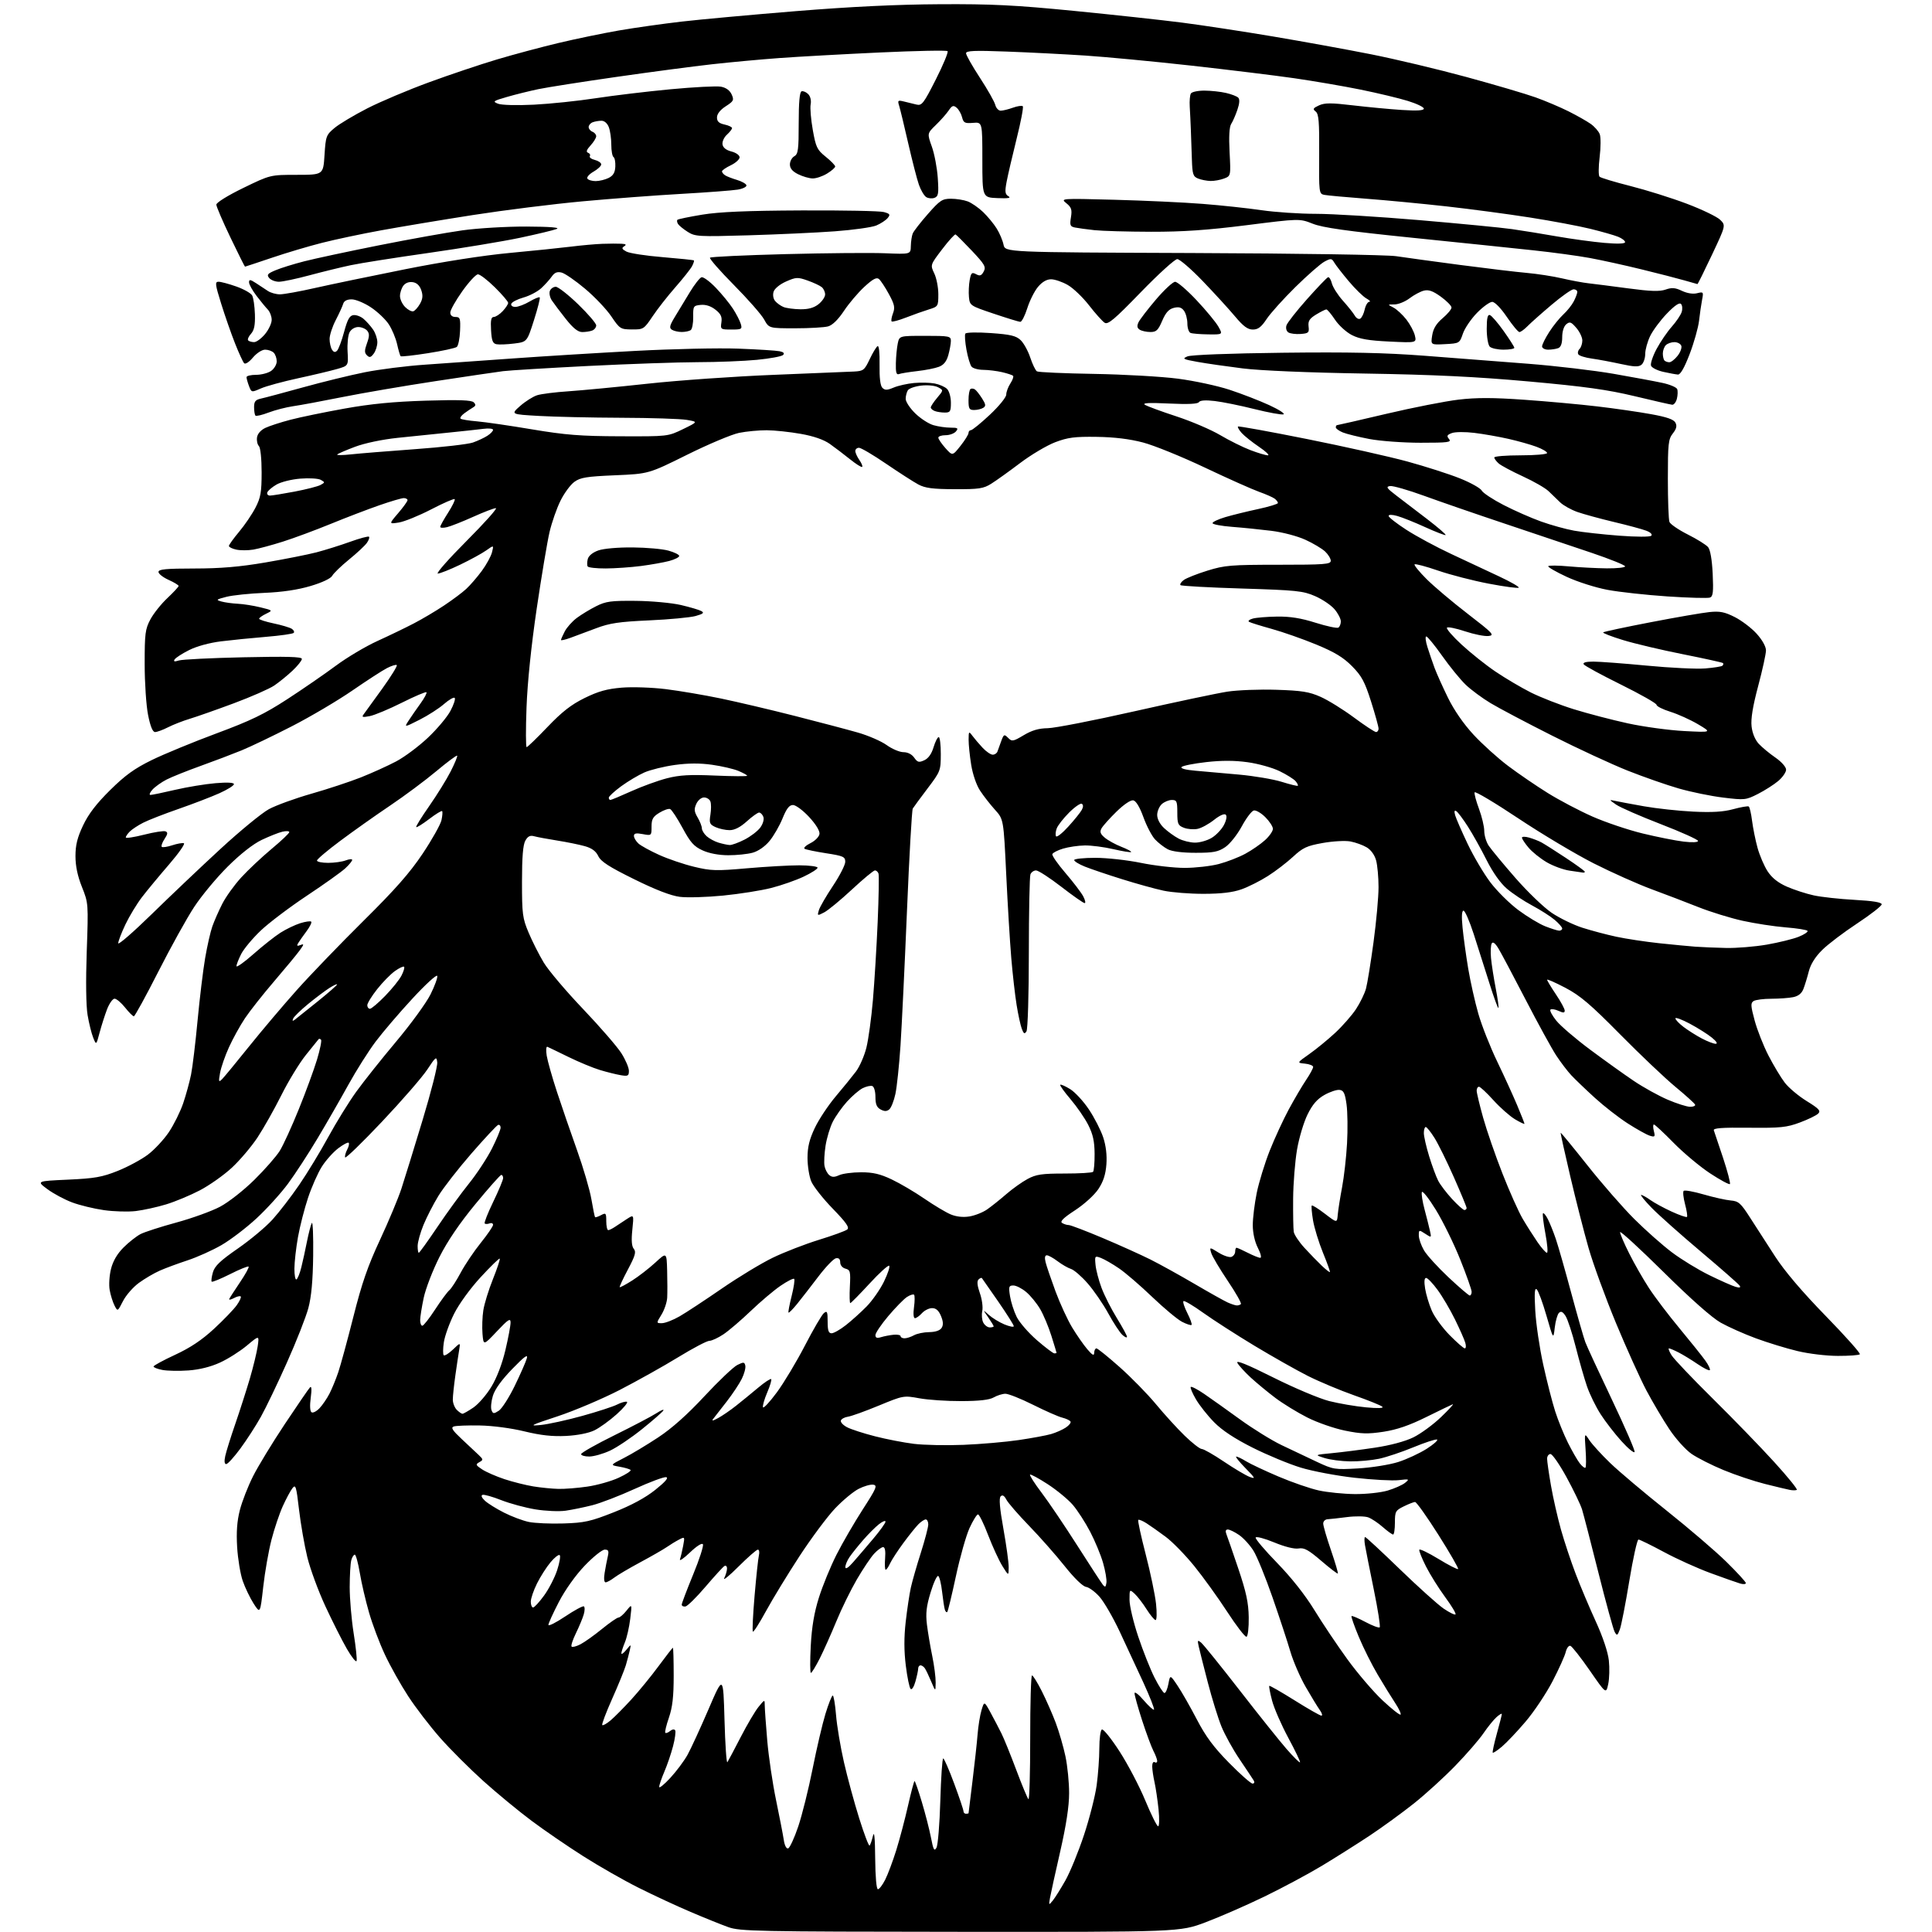 <?xml version="1.0" encoding="UTF-8" standalone="no"?>
<svg 
  version="1.1" 
  xmlns="http://www.w3.org/2000/svg" 
  xmlns:xlink="http://www.w3.org/1999/xlink" 
  xmlns:svg="http://www.w3.org/2000/svg"
  xmlns:rdf="http://www.w3.org/1999/02/22-rdf-syntax-ns#"
  xmlns:cc="http://creativecommons.org/ns#"
  xmlns:dc="http://purl.org/dc/elements/1.1/"
  viewBox="0 0 768 768"
  width="768"
  height="768"
>
<style>svg {background-color: white; }</style>"
<path stroke="none" fill="black" fill-rule="evenodd" d="M381.74,767.93C300.56,767.86 294.15,767.73 289.50,766.06C286.75,765.08 280.00,762.36 274.50,760.01C269.00,757.67 259.69,753.35 253.82,750.40C247.94,747.46 238.04,741.81 231.82,737.85C225.59,733.89 216.35,727.56 211.28,723.77C206.21,719.99 197.63,712.91 192.21,708.05C186.80,703.18 179.05,695.45 175.01,690.87C170.97,686.29 165.23,678.82 162.26,674.26C159.29,669.71 155.12,662.27 153.00,657.73C150.87,653.20 148.03,645.67 146.69,640.99C145.34,636.32 143.69,629.24 143.03,625.25C142.36,621.26 141.46,618.00 141.03,618.00C140.59,618.00 139.96,619.01 139.63,620.25C139.30,621.49 139.02,626.27 139.01,630.88C139.01,635.49 139.71,643.72 140.57,649.16C141.44,654.60 141.97,659.59 141.75,660.25C141.53,660.90 139.80,658.75 137.90,655.47C136.00,652.19 132.15,644.55 129.34,638.50C126.53,632.45 123.30,623.67 122.16,619.00C121.02,614.33 119.54,605.83 118.87,600.12C117.78,590.76 117.52,589.93 116.22,591.62C115.42,592.66 113.70,595.88 112.39,598.78C111.07,601.69 109.06,607.67 107.92,612.07C106.78,616.47 105.30,624.90 104.64,630.79C103.43,641.50 103.43,641.50 100.81,637.43C99.38,635.19 97.43,631.14 96.49,628.43C95.55,625.72 94.55,619.67 94.27,615.00C93.91,609.01 94.22,604.66 95.35,600.28C96.22,596.86 98.58,590.82 100.58,586.85C102.57,582.88 108.27,573.53 113.23,566.07C118.20,558.61 122.69,552.05 123.23,551.50C123.86,550.85 123.97,552.30 123.52,555.64C123.10,558.80 123.23,561.03 123.86,561.41C124.42,561.76 125.85,561.02 127.03,559.77C128.21,558.52 129.98,555.92 130.97,554.00C131.96,552.08 133.53,548.25 134.46,545.50C135.40,542.75 138.11,532.79 140.49,523.37C143.84,510.09 146.22,503.22 151.05,492.87C154.48,485.51 158.31,476.35 159.57,472.50C160.83,468.65 164.62,456.37 167.99,445.22C171.37,434.06 173.99,423.75 173.81,422.29C173.52,419.81 173.25,420.01 169.83,425.19C167.81,428.24 159.71,437.56 151.83,445.90C143.96,454.23 137.37,460.61 137.19,460.08C137.02,459.55 137.39,458.15 138.02,456.97C138.65,455.79 138.91,454.58 138.61,454.27C138.30,453.97 136.42,454.97 134.42,456.49C132.42,458.02 129.50,461.29 127.93,463.77C126.36,466.25 123.89,471.82 122.45,476.15C121.01,480.47 119.21,487.50 118.45,491.76C117.69,496.02 117.05,501.66 117.03,504.31C117.02,506.95 117.39,508.88 117.86,508.58C118.34,508.29 119.20,506.13 119.78,503.78C120.37,501.42 121.38,496.80 122.03,493.50C122.69,490.20 123.55,486.90 123.95,486.16C124.35,485.43 124.59,491.28 124.49,499.16C124.36,509.13 123.78,515.48 122.57,520.00C121.61,523.58 117.78,533.32 114.05,541.65C110.33,549.99 105.67,559.69 103.69,563.22C101.72,566.75 98.06,572.42 95.55,575.82C93.05,579.22 90.52,582.00 89.92,582.00C89.22,582.00 89.09,580.85 89.55,578.75C89.94,576.96 91.73,571.23 93.54,566.00C95.34,560.77 97.94,552.67 99.32,548.00C100.69,543.33 102.09,537.53 102.44,535.13C103.06,530.76 103.06,530.76 98.13,534.89C95.42,537.16 90.61,540.21 87.44,541.65C83.76,543.34 79.25,544.46 74.93,544.77C71.22,545.04 66.56,544.95 64.59,544.58C62.62,544.21 61.02,543.59 61.04,543.20C61.06,542.82 64.94,540.71 69.66,538.53C75.69,535.73 80.27,532.67 85.11,528.19C88.90,524.69 92.94,520.48 94.10,518.85C95.27,517.22 95.98,515.65 95.69,515.36C95.41,515.07 94.18,515.37 92.97,516.02C91.76,516.66 90.93,516.81 91.13,516.35C91.34,515.88 93.26,512.91 95.40,509.73C97.55,506.56 99.09,503.76 98.83,503.49C98.57,503.23 95.26,504.57 91.48,506.48C87.70,508.38 84.40,509.73 84.15,509.48C83.90,509.24 84.12,507.57 84.63,505.78C85.36,503.24 87.53,501.17 94.53,496.32C99.46,492.91 105.66,487.73 108.31,484.81C110.95,481.89 115.74,475.68 118.94,471.00C122.15,466.32 127.34,457.77 130.48,452.00C133.63,446.23 138.63,438.12 141.60,434.00C144.57,429.88 151.73,420.88 157.51,414.00C163.29,407.12 169.41,398.72 171.12,395.32C172.82,391.91 174.03,388.59 173.81,387.93C173.59,387.26 169.16,391.31 163.98,396.92C158.79,402.53 152.21,410.22 149.35,414.02C146.49,417.82 141.60,425.56 138.48,431.21C135.36,436.87 129.85,446.45 126.24,452.50C122.63,458.55 117.35,466.65 114.51,470.50C111.67,474.35 106.03,480.57 101.97,484.32C97.92,488.08 91.65,492.85 88.05,494.94C84.45,497.02 78.36,499.76 74.52,501.02C70.68,502.28 65.72,504.12 63.49,505.11C61.26,506.09 57.55,508.27 55.25,509.94C52.94,511.61 50.09,514.87 48.91,517.18C46.76,521.39 46.76,521.39 45.51,518.95C44.83,517.60 43.96,514.84 43.60,512.82C43.23,510.80 43.47,507.01 44.13,504.41C44.91,501.28 46.60,498.40 49.11,495.89C51.19,493.81 54.23,491.42 55.86,490.57C57.49,489.73 63.91,487.66 70.12,485.97C76.33,484.28 84.13,481.46 87.46,479.70C90.84,477.91 96.85,473.20 101.11,469.00C105.29,464.88 109.83,459.70 111.20,457.50C112.57,455.30 115.97,447.88 118.75,441.00C121.54,434.12 124.81,425.21 126.02,421.20C127.23,417.18 127.95,413.62 127.61,413.28C127.28,412.94 126.84,412.85 126.66,413.08C126.47,413.31 124.20,416.12 121.63,419.32C119.05,422.52 114.66,429.72 111.86,435.32C109.06,440.92 104.79,448.49 102.37,452.15C99.95,455.81 95.36,461.23 92.16,464.19C88.97,467.15 83.24,471.19 79.43,473.18C75.62,475.17 69.58,477.69 66.00,478.77C62.42,479.86 57.02,481.04 54.00,481.41C50.98,481.77 45.27,481.61 41.33,481.05C37.38,480.49 31.69,479.11 28.68,477.98C25.67,476.86 21.25,474.49 18.86,472.72C14.50,469.50 14.50,469.50 27.00,468.93C37.65,468.44 40.58,467.93 46.79,465.45C50.80,463.85 56.20,460.94 58.79,458.99C61.38,457.04 65.13,453.01 67.13,450.04C69.12,447.07 71.68,441.91 72.82,438.57C73.95,435.23 75.36,430.09 75.95,427.15C76.54,424.21 77.71,414.53 78.54,405.65C79.38,396.77 80.73,385.60 81.55,380.83C82.37,376.06 83.65,370.40 84.41,368.25C85.17,366.11 86.93,362.09 88.34,359.32C89.74,356.55 93.13,351.83 95.87,348.83C98.60,345.84 104.03,340.74 107.92,337.49C111.81,334.25 115.00,331.23 115.00,330.78C115.00,330.33 113.76,330.26 112.25,330.62C110.74,330.97 107.03,332.45 104.02,333.88C100.58,335.53 95.55,339.48 90.50,344.50C86.08,348.90 80.10,356.10 77.21,360.50C74.31,364.90 67.89,376.49 62.93,386.25C57.97,396.01 53.59,404.00 53.20,404.00C52.82,404.00 51.24,402.42 49.71,400.50C48.17,398.57 46.30,397.00 45.54,397.00C44.78,397.00 43.44,398.91 42.54,401.25C41.65,403.59 40.32,407.75 39.59,410.50C38.26,415.50 38.26,415.50 37.05,412.50C36.38,410.85 35.38,406.80 34.82,403.50C34.20,399.84 34.07,389.99 34.48,378.27C35.15,359.19 35.14,359.00 32.58,352.60C30.84,348.25 30.00,344.26 30.00,340.33C30.00,335.92 30.74,332.94 33.03,328.10C35.17,323.58 38.33,319.46 43.78,314.08C49.77,308.16 53.49,305.48 60.36,302.12C65.24,299.74 76.81,294.97 86.07,291.53C99.70,286.47 105.08,283.86 114.21,277.93C120.42,273.89 129.10,267.91 133.50,264.64C137.90,261.37 145.32,256.95 150.00,254.82C154.68,252.69 161.20,249.54 164.50,247.82C167.80,246.11 173.20,242.91 176.50,240.71C179.80,238.52 183.78,235.55 185.33,234.11C186.89,232.67 189.67,229.46 191.51,226.97C193.35,224.47 195.18,221.13 195.58,219.54C196.31,216.65 196.31,216.65 193.28,218.80C191.61,219.99 186.94,222.54 182.90,224.48C178.86,226.42 174.88,228.00 174.04,228.00C173.21,228.00 178.37,222.15 185.50,215.00C192.63,207.85 197.86,202.00 197.11,202.00C196.36,202.00 192.32,203.54 188.13,205.43C183.93,207.32 179.26,209.17 177.75,209.54C176.24,209.91 175.00,209.87 175.00,209.45C175.00,209.02 176.41,206.48 178.13,203.80C179.85,201.12 181.03,198.69 180.74,198.41C180.46,198.13 176.24,199.97 171.37,202.50C166.49,205.02 160.71,207.37 158.53,207.71C154.56,208.33 154.56,208.33 158.28,203.99C160.33,201.60 162.00,199.27 162.00,198.82C162.00,198.37 161.32,198.00 160.50,198.00C159.67,198.00 155.28,199.29 150.75,200.87C146.21,202.45 137.55,205.76 131.50,208.24C125.45,210.72 116.90,213.89 112.50,215.29C108.10,216.69 102.77,218.12 100.67,218.48C98.56,218.83 95.52,218.83 93.92,218.48C92.31,218.13 91.00,217.48 91.00,217.03C91.00,216.58 92.83,214.03 95.07,211.36C97.31,208.69 100.23,204.38 101.57,201.78C103.63,197.78 104.00,195.66 104.00,187.73C104.00,182.36 103.54,177.94 102.92,177.32C102.32,176.72 101.98,175.17 102.17,173.87C102.37,172.44 103.66,170.97 105.45,170.11C107.08,169.33 111.58,167.87 115.45,166.86C119.33,165.84 129.03,163.84 137.00,162.41C147.42,160.54 156.51,159.66 169.31,159.27C182.45,158.87 187.44,159.04 188.31,159.93C189.23,160.85 189.16,161.32 188.00,161.99C187.18,162.47 185.60,163.53 184.50,164.35C183.40,165.17 182.76,166.10 183.08,166.42C183.40,166.74 186.33,167.22 189.58,167.49C192.84,167.76 202.70,169.20 211.50,170.68C224.79,172.91 230.72,173.38 246.50,173.43C265.50,173.50 265.50,173.50 271.50,170.59C277.50,167.67 277.50,167.67 273.00,166.91C270.52,166.49 258.82,166.11 247.00,166.07C235.18,166.03 220.44,165.70 214.26,165.34C203.02,164.70 203.02,164.70 206.76,161.39C208.82,159.57 211.85,157.65 213.50,157.12C215.15,156.59 220.78,155.88 226.00,155.54C231.22,155.19 245.40,153.84 257.50,152.52C269.60,151.20 292.10,149.62 307.50,149.01C322.90,148.39 337.30,147.80 339.49,147.69C343.19,147.51 343.64,147.16 345.69,142.84C346.90,140.28 348.32,137.92 348.84,137.60C349.40,137.25 349.72,140.20 349.64,144.96C349.55,150.19 349.93,153.33 350.76,154.16C351.78,155.18 352.65,155.16 355.26,154.06C357.04,153.31 360.66,152.50 363.31,152.25C365.95,152.00 369.65,152.09 371.53,152.44C373.40,152.79 375.63,153.77 376.47,154.61C377.32,155.47 378.00,157.88 378.00,160.07C378.00,163.56 377.73,164.00 375.58,164.00C374.25,164.00 372.45,163.73 371.58,163.39C370.71,163.06 370.00,162.42 370.00,161.97C370.00,161.52 371.14,159.79 372.54,158.13C375.08,155.11 375.08,155.11 372.89,153.94C371.66,153.28 368.75,152.99 366.23,153.28C363.77,153.56 361.37,154.39 360.89,155.14C360.42,155.89 360.02,157.42 360.02,158.55C360.01,159.67 361.71,162.27 363.81,164.31C365.90,166.36 369.16,168.47 371.05,169.01C372.94,169.56 376.01,170.00 377.87,170.00C380.76,170.00 381.06,170.22 380.00,171.50C379.32,172.32 377.46,173.00 375.88,173.00C374.29,173.00 373.00,173.44 373.00,173.98C373.00,174.53 374.27,176.38 375.81,178.12C378.62,181.26 378.62,181.26 381.81,177.24C383.57,175.02 385.00,172.71 385.00,172.11C385.00,171.50 385.43,171.00 385.96,171.00C386.49,171.00 389.87,168.25 393.46,164.89C397.12,161.46 400.00,157.92 400.00,156.85C400.00,155.79 400.74,153.81 401.64,152.43C402.53,151.06 403.02,149.69 402.71,149.38C402.41,149.08 400.44,148.43 398.33,147.94C396.22,147.45 392.87,147.04 390.87,147.02C388.88,147.01 386.78,146.44 386.21,145.75C385.64,145.06 384.73,142.03 384.18,139.01C383.63,135.98 383.43,133.11 383.74,132.62C384.05,132.12 388.50,132.02 393.87,132.40C401.65,132.95 403.87,133.47 405.69,135.18C406.93,136.34 408.66,139.47 409.54,142.13C410.43,144.80 411.62,147.27 412.20,147.62C412.78,147.98 422.97,148.43 434.85,148.63C446.73,148.83 461.76,149.69 468.25,150.53C474.73,151.38 483.97,153.36 488.77,154.94C493.57,156.52 500.65,159.26 504.50,161.03C508.35,162.80 510.92,164.45 510.22,164.71C509.52,164.97 504.34,164.03 498.72,162.63C493.10,161.22 485.97,159.77 482.88,159.41C479.22,158.98 477.03,159.14 476.59,159.85C476.13,160.59 472.30,160.77 464.71,160.41C456.76,160.03 453.97,160.17 455.12,160.91C456.01,161.48 461.63,163.55 467.62,165.51C473.60,167.47 481.45,170.83 485.06,172.97C488.67,175.11 494.07,177.79 497.06,178.93C500.05,180.07 503.17,181.00 503.99,181.00C504.80,181.00 503.23,179.48 500.49,177.63C497.74,175.77 494.64,173.29 493.59,172.12C492.54,170.95 491.88,169.79 492.12,169.55C492.36,169.31 504.69,171.55 519.53,174.52C534.36,177.49 552.35,181.52 559.50,183.47C566.65,185.43 576.00,188.43 580.28,190.14C584.56,191.85 588.48,194.04 589.00,195.00C589.51,195.96 593.43,198.55 597.72,200.76C602.00,202.97 608.71,205.92 612.62,207.32C616.54,208.72 622.44,210.36 625.74,210.95C629.03,211.55 637.08,212.44 643.61,212.94C650.50,213.46 655.88,213.47 656.41,212.96C656.95,212.44 656.13,211.62 654.41,210.96C652.81,210.35 647.00,208.78 641.50,207.48C636.00,206.17 629.48,204.38 627.00,203.51C624.52,202.63 621.46,200.92 620.20,199.71C618.93,198.49 616.85,196.49 615.58,195.25C614.30,194.01 609.72,191.37 605.38,189.38C601.05,187.39 596.71,185.08 595.75,184.23C594.79,183.38 594.00,182.31 594.00,181.85C594.00,181.38 598.73,181.00 604.50,181.00C610.27,181.00 615.00,180.59 615.00,180.08C615.00,179.58 613.09,178.45 610.75,177.59C608.41,176.72 603.39,175.30 599.60,174.45C595.80,173.59 589.73,172.52 586.10,172.08C582.45,171.63 578.45,171.66 577.14,172.15C575.19,172.88 575.00,173.29 576.01,174.52C577.09,175.81 575.68,176.00 564.71,176.00C557.77,176.00 548.68,175.33 544.34,174.51C540.03,173.69 535.26,172.51 533.75,171.89C532.24,171.27 531.00,170.36 531.00,169.88C531.00,169.40 531.23,169.00 531.50,169.00C531.78,169.00 540.61,166.97 551.14,164.49C561.66,162.01 574.56,159.48 579.81,158.86C586.94,158.02 593.52,158.03 605.92,158.91C615.04,159.55 628.12,160.74 635.00,161.56C641.88,162.37 651.45,163.75 656.27,164.63C662.55,165.76 665.32,166.72 666.00,168.00C666.70,169.31 666.43,170.45 664.98,172.30C663.20,174.56 663.00,176.39 663.00,190.33C663.00,198.86 663.28,206.57 663.63,207.47C663.97,208.37 667.26,210.62 670.93,212.47C674.61,214.32 678.24,216.58 679.00,217.50C679.87,218.55 680.55,222.52 680.82,228.07C681.16,235.30 680.96,237.08 679.75,237.54C678.94,237.86 671.34,237.65 662.88,237.09C654.42,236.52 643.67,235.35 639.00,234.47C634.31,233.60 627.04,231.28 622.78,229.30C618.53,227.33 615.24,225.42 615.45,225.07C615.67,224.72 619.37,224.75 623.67,225.15C627.98,225.54 634.76,225.89 638.75,225.93C642.74,225.97 646.00,225.61 646.00,225.13C646.00,224.65 640.04,222.25 632.75,219.78C625.46,217.32 610.05,212.14 598.50,208.27C586.95,204.41 572.35,199.37 566.07,197.08C559.78,194.79 553.70,193.05 552.57,193.21C550.82,193.47 551.22,194.06 555.09,197.01C557.62,198.93 563.14,203.15 567.37,206.39C571.59,209.63 574.87,212.46 574.66,212.68C574.44,212.89 570.80,211.49 566.58,209.57C562.35,207.64 557.34,205.64 555.44,205.11C553.30,204.52 552.00,204.52 552.00,205.10C552.00,205.62 555.18,208.10 559.08,210.62C562.97,213.14 570.96,217.45 576.83,220.19C582.70,222.94 591.28,226.96 595.89,229.12C600.51,231.28 604.03,233.30 603.72,233.61C603.41,233.92 598.06,233.21 591.83,232.02C585.60,230.84 576.54,228.50 571.69,226.83C566.84,225.16 562.63,224.04 562.32,224.34C562.02,224.65 564.18,227.30 567.13,230.24C570.09,233.18 577.44,239.39 583.49,244.04C593.52,251.77 594.24,252.53 591.70,252.82C590.18,253.00 585.99,252.16 582.40,250.97C578.81,249.77 575.56,249.11 575.19,249.50C574.81,249.89 577.42,252.92 581.00,256.23C584.58,259.54 590.65,264.38 594.50,266.98C598.35,269.59 604.67,273.32 608.53,275.27C612.40,277.21 620.10,280.22 625.64,281.94C631.18,283.66 640.84,286.18 647.11,287.55C653.37,288.91 663.45,290.29 669.50,290.60C680.50,291.17 680.50,291.17 675.00,287.91C671.98,286.12 667.02,283.88 664.00,282.94C660.98,282.00 658.50,280.75 658.50,280.18C658.50,279.60 652.14,275.99 644.36,272.14C636.58,268.30 629.91,264.67 629.55,264.08C629.11,263.37 630.42,263.00 633.39,263.00C635.86,263.00 645.45,263.72 654.69,264.60C663.94,265.49 674.34,265.99 677.81,265.72C681.27,265.44 684.39,264.95 684.72,264.61C685.06,264.27 685.14,263.81 684.91,263.58C684.68,263.35 677.52,261.77 669.00,260.07C660.47,258.38 649.74,255.84 645.15,254.43C640.55,253.02 637.02,251.65 637.29,251.38C637.56,251.10 646.05,249.29 656.14,247.35C666.24,245.40 676.78,243.58 679.57,243.30C683.68,242.88 685.58,243.26 689.63,245.31C692.38,246.71 696.29,249.68 698.31,251.93C700.53,254.38 702.00,257.02 702.00,258.55C702.00,259.95 700.60,266.34 698.89,272.75C696.75,280.78 695.94,285.75 696.28,288.76C696.58,291.45 697.68,294.10 699.13,295.67C700.44,297.07 703.41,299.54 705.75,301.15C708.18,302.83 710.00,304.90 710.00,305.96C710.00,306.98 708.59,309.01 706.86,310.47C705.13,311.92 701.49,314.24 698.77,315.62C694.00,318.04 693.50,318.09 684.98,317.05C680.12,316.46 672.17,314.83 667.32,313.43C662.47,312.04 653.33,308.84 647.00,306.33C640.67,303.81 627.17,297.56 617.00,292.43C606.83,287.31 595.80,281.48 592.50,279.49C589.20,277.50 584.76,274.22 582.64,272.19C580.52,270.16 576.32,265.01 573.31,260.75C570.30,256.49 567.44,253.00 566.96,253.00C566.49,253.00 566.70,254.91 567.44,257.25C568.18,259.59 569.45,263.30 570.26,265.50C571.08,267.70 573.47,273.04 575.59,277.36C578.00,282.29 581.78,287.76 585.75,292.05C589.23,295.81 595.41,301.39 599.49,304.46C603.56,307.52 610.63,312.36 615.20,315.20C619.76,318.05 627.77,322.27 633.00,324.58C638.23,326.89 647.23,329.92 653.00,331.32C658.77,332.72 666.09,334.17 669.25,334.55C672.69,334.96 675.00,334.85 675.00,334.28C675.00,333.76 668.33,330.75 660.17,327.60C652.02,324.45 644.03,320.96 642.42,319.84C639.59,317.88 639.58,317.83 642.00,318.36C643.38,318.66 648.55,319.63 653.50,320.51C658.45,321.39 667.23,322.34 673.00,322.63C680.58,323.00 685.02,322.74 688.98,321.66C692.00,320.84 694.77,320.36 695.14,320.59C695.51,320.82 696.11,323.36 696.47,326.25C696.84,329.14 697.81,333.98 698.64,337.00C699.47,340.02 701.27,344.23 702.64,346.34C704.35,348.96 706.78,350.90 710.32,352.46C713.17,353.71 717.98,355.28 721.00,355.93C724.02,356.59 731.34,357.39 737.25,357.71C744.49,358.11 748.00,358.68 748.00,359.48C748.00,360.12 743.62,363.54 738.26,367.08C732.90,370.61 726.62,375.37 724.32,377.66C721.57,380.39 719.74,383.32 719.02,386.16C718.41,388.55 717.44,391.69 716.88,393.14C716.18,394.92 714.86,395.98 712.80,396.39C711.12,396.73 707.22,397.01 704.13,397.02C701.03,397.02 697.86,397.44 697.08,397.93C695.86,398.70 695.92,399.82 697.50,405.66C698.51,409.42 700.98,415.69 702.99,419.59C705.00,423.48 707.91,428.33 709.46,430.36C711.01,432.39 714.93,435.69 718.18,437.69C723.10,440.73 723.87,441.56 722.76,442.67C722.03,443.40 718.74,445.00 715.46,446.22C710.23,448.17 707.75,448.42 695.17,448.29C684.51,448.17 680.95,448.44 681.27,449.32C681.51,449.97 683.17,454.92 684.96,460.31C686.74,465.71 687.96,470.37 687.66,470.68C687.36,470.98 683.82,469.07 679.80,466.43C675.79,463.79 669.26,458.34 665.31,454.32C661.36,450.29 657.82,447.00 657.45,447.00C657.08,447.00 657.07,448.16 657.43,449.58C658.02,451.91 657.86,452.09 655.79,451.45C654.53,451.06 650.58,448.85 647.00,446.55C643.42,444.25 637.58,439.69 634.00,436.43C630.42,433.17 626.23,429.15 624.67,427.50C623.12,425.85 620.38,422.25 618.58,419.50C616.79,416.75 611.36,406.85 606.52,397.50C601.68,388.15 596.82,379.00 595.72,377.16C594.42,374.98 593.48,374.23 593.00,375.00C592.60,375.65 592.46,378.28 592.70,380.84C592.94,383.40 593.79,388.83 594.58,392.91C595.37,396.98 595.85,400.48 595.64,400.69C595.43,400.90 593.81,396.44 592.04,390.79C590.26,385.13 587.46,376.34 585.81,371.25C584.16,366.16 582.34,362.00 581.77,362.00C581.08,362.00 580.95,364.30 581.39,368.75C581.75,372.46 582.76,379.77 583.63,385.00C584.51,390.23 586.32,398.32 587.67,403.00C589.01,407.68 592.39,416.23 595.17,422.00C597.95,427.77 601.52,435.60 603.11,439.39C604.70,443.18 606.00,446.47 606.00,446.72C606.00,446.96 604.31,446.16 602.25,444.94C600.19,443.71 596.33,440.30 593.67,437.36C591.01,434.41 588.42,432.00 587.92,432.00C587.41,432.00 587.00,432.70 587.00,433.55C587.00,434.41 588.16,439.25 589.57,444.30C590.99,449.36 594.44,459.35 597.25,466.50C600.05,473.65 603.67,481.74 605.28,484.47C606.89,487.21 609.54,491.37 611.15,493.72C612.77,496.08 614.47,498.00 614.93,498.00C615.39,498.00 615.11,494.58 614.32,490.39C613.53,486.21 613.10,482.56 613.37,482.30C613.64,482.03 614.51,483.09 615.31,484.66C616.11,486.22 617.53,489.75 618.46,492.50C619.40,495.25 622.16,504.93 624.60,514.00C627.05,523.08 629.56,531.85 630.18,533.50C630.79,535.15 635.54,545.41 640.72,556.29C645.90,567.18 649.98,576.57 649.78,577.17C649.58,577.77 647.23,575.84 644.55,572.88C641.88,569.92 638.15,565.10 636.27,562.17C634.38,559.24 631.96,554.29 630.88,551.17C629.80,548.05 627.78,541.00 626.39,535.50C625.00,530.00 623.18,524.44 622.34,523.14C621.22,521.41 620.52,521.08 619.70,521.90C619.09,522.51 618.34,525.14 618.04,527.75C617.48,532.50 617.48,532.50 614.76,523.07C613.27,517.89 611.53,513.16 610.90,512.57C610.04,511.77 609.89,513.88 610.29,521.00C610.58,526.23 612.01,535.90 613.47,542.50C614.92,549.10 617.05,557.42 618.20,561.00C619.34,564.58 621.63,570.20 623.27,573.50C624.92,576.80 627.05,580.50 628.00,581.72C628.95,582.93 629.97,583.70 630.25,583.42C630.53,583.14 630.55,579.89 630.29,576.20C629.83,569.50 629.83,569.50 631.80,572.50C632.89,574.15 636.64,578.26 640.14,581.63C643.64,585.00 653.70,593.48 662.50,600.49C671.30,607.50 681.99,616.65 686.25,620.84C690.51,625.03 694.00,628.83 694.00,629.29C694.00,629.76 692.99,629.84 691.75,629.48C690.51,629.12 685.23,627.26 680.00,625.34C674.77,623.42 666.39,619.63 661.38,616.92C656.36,614.22 651.83,612.00 651.32,612.00C650.80,612.00 649.16,619.43 647.66,628.51C646.17,637.59 644.47,646.26 643.90,647.76C642.97,650.22 642.76,650.32 641.86,648.72C641.31,647.74 638.41,637.16 635.41,625.22C632.41,613.27 629.47,601.92 628.88,600.00C628.28,598.08 625.52,592.34 622.74,587.25C619.96,582.16 617.08,578.00 616.34,578.00C615.60,578.00 615.00,578.84 615.00,579.87C615.00,580.90 615.69,585.71 616.54,590.56C617.38,595.41 619.17,603.27 620.50,608.02C621.84,612.77 624.47,620.69 626.36,625.63C628.24,630.57 631.84,639.10 634.36,644.58C637.14,650.65 639.17,656.71 639.54,660.03C639.87,663.04 639.76,667.28 639.29,669.45C638.43,673.40 638.43,673.40 631.94,664.02C628.37,658.87 624.91,654.47 624.26,654.25C623.61,654.04 622.78,655.13 622.41,656.68C622.05,658.23 619.67,663.50 617.13,668.39C614.58,673.28 609.76,680.49 606.41,684.41C603.07,688.34 598.85,692.79 597.04,694.31C595.23,695.84 593.59,696.92 593.39,696.72C593.19,696.52 593.92,693.14 595.01,689.19C596.11,685.25 597.00,681.72 597.00,681.36C597.00,680.99 596.05,681.55 594.88,682.60C593.72,683.64 591.39,686.52 589.70,689.00C588.02,691.48 583.01,697.26 578.57,701.84C574.13,706.43 566.67,713.23 562.00,716.94C557.33,720.65 549.45,726.38 544.50,729.67C539.55,732.95 531.00,738.35 525.50,741.67C520.00,744.98 509.65,750.52 502.50,753.98C495.35,757.44 484.88,762.01 479.24,764.14C468.97,768.00 468.97,768.00 381.74,767.93zM418.50,755.50C419.40,754.40 421.66,750.79 423.53,747.48C425.39,744.17 428.71,736.07 430.89,729.48C433.08,722.89 435.35,713.98 435.94,709.68C436.52,705.38 437.00,698.76 437.00,694.99C437.00,691.21 437.45,687.84 438.00,687.50C438.55,687.16 441.71,691.07 445.02,696.19C448.33,701.31 452.94,710.10 455.27,715.73C457.60,721.35 459.89,725.96 460.37,725.98C460.84,725.99 460.92,722.96 460.54,719.25C460.15,715.54 459.44,710.70 458.95,708.50C458.45,706.30 458.04,703.46 458.02,702.19C458.01,700.90 458.44,700.15 459.00,700.50C459.55,700.84 460.00,700.62 460.00,700.01C460.00,699.40 459.33,697.60 458.50,696.01C457.68,694.41 455.65,688.94 454.00,683.85C452.35,678.75 451.00,673.92 451.00,673.11C451.00,672.30 452.63,673.54 454.62,675.87C456.61,678.19 458.46,679.87 458.73,679.60C459.00,679.33 457.09,674.47 454.49,668.80C451.88,663.14 447.64,653.99 445.05,648.48C442.46,642.97 438.89,636.81 437.12,634.79C435.35,632.78 432.92,630.99 431.73,630.81C430.41,630.62 427.03,627.34 423.18,622.50C419.67,618.10 413.32,610.90 409.05,606.50C404.79,602.10 400.74,597.44 400.06,596.14C399.20,594.51 398.49,594.11 397.78,594.82C397.06,595.54 397.40,599.53 398.87,607.73C400.04,614.26 400.99,621.15 400.97,623.05C400.94,626.50 400.94,626.50 398.45,622.50C397.09,620.30 394.55,614.79 392.81,610.25C391.08,605.71 389.26,602.00 388.77,602.00C388.29,602.00 386.78,604.43 385.41,607.41C384.05,610.38 381.61,619.00 379.99,626.56C378.37,634.11 376.82,640.52 376.54,640.79C376.27,641.06 375.84,640.66 375.60,639.89C375.35,639.13 374.86,635.92 374.50,632.77C374.15,629.61 373.46,626.78 372.97,626.48C372.48,626.18 371.11,629.11 369.93,633.01C368.25,638.53 367.93,641.33 368.47,645.79C368.86,648.93 369.81,654.57 370.59,658.32C371.36,662.06 371.97,666.79 371.94,668.82C371.89,672.50 371.89,672.50 370.19,668.49C369.26,666.28 368.14,663.91 367.69,663.24C367.25,662.56 366.46,662.00 365.94,662.00C365.42,662.00 365.00,662.56 364.99,663.25C364.99,663.94 364.51,666.24 363.91,668.37C363.31,670.55 362.46,671.86 361.98,671.37C361.50,670.89 360.64,666.72 360.07,662.09C359.35,656.31 359.33,650.88 360.03,644.72C360.59,639.78 361.51,633.67 362.07,631.12C362.63,628.58 364.42,622.33 366.05,617.24C367.67,612.14 369.00,607.08 369.00,605.99C369.00,604.89 368.55,604.00 368.00,604.00C367.45,604.00 366.15,604.85 365.12,605.88C364.09,606.91 361.38,610.27 359.12,613.34C356.85,616.42 354.47,620.07 353.83,621.46C353.20,622.86 352.41,624.00 352.08,624.00C351.75,624.00 351.65,621.98 351.84,619.50C352.08,616.57 351.80,615.00 351.05,615.00C350.42,615.00 348.81,616.18 347.48,617.62C346.14,619.06 343.05,623.67 340.60,627.87C338.16,632.07 334.49,639.55 332.46,644.50C330.42,649.45 327.46,656.09 325.87,659.25C324.27,662.41 322.69,665.00 322.34,665.00C322.00,665.00 321.98,660.16 322.29,654.25C322.70,646.66 323.65,641.01 325.55,635.00C327.02,630.33 330.16,622.68 332.53,618.00C334.90,613.33 339.60,605.23 342.97,600.00C348.39,591.61 348.88,590.46 347.13,590.19C346.04,590.02 343.43,590.76 341.33,591.84C339.22,592.91 335.00,596.42 331.94,599.64C328.88,602.87 322.53,611.39 317.83,618.58C313.14,625.77 307.15,635.58 304.53,640.38C301.92,645.18 299.55,648.89 299.28,648.61C299.00,648.33 299.31,641.90 299.96,634.30C300.61,626.71 301.38,619.49 301.68,618.25C301.97,617.01 301.79,616.00 301.26,616.00C300.74,616.00 297.27,619.04 293.55,622.75C289.84,626.46 287.29,628.52 287.90,627.32C288.50,626.11 289.00,624.40 289.00,623.51C289.00,622.61 288.53,622.17 287.96,622.53C287.38,622.88 283.99,626.60 280.42,630.78C276.85,634.97 273.27,638.49 272.46,638.61C271.66,638.73 271.00,638.39 271.00,637.87C271.00,637.35 273.04,631.97 275.53,625.92C278.03,619.87 279.77,614.44 279.42,613.87C279.03,613.24 276.91,614.60 274.24,617.16C271.75,619.55 269.97,620.74 270.30,619.82C270.62,618.90 271.19,616.49 271.57,614.47C272.25,610.84 272.23,610.81 269.88,612.04C268.57,612.72 266.38,614.06 265.00,615.02C263.62,615.97 258.90,618.68 254.50,621.04C250.10,623.40 245.43,626.16 244.12,627.17C242.80,628.18 241.28,629.00 240.73,629.00C240.14,629.00 239.98,627.48 240.35,625.25C240.68,623.19 241.25,620.26 241.60,618.75C242.11,616.51 241.89,616.00 240.39,616.00C239.37,616.00 235.80,618.86 232.45,622.36C228.82,626.15 224.68,631.96 222.18,636.76C219.88,641.19 218.00,645.31 218.00,645.92C218.00,646.54 221.00,645.03 224.67,642.57C228.34,640.11 231.68,638.30 232.10,638.56C232.51,638.82 232.49,640.26 232.05,641.76C231.61,643.27 230.21,646.63 228.94,649.23C227.66,651.83 226.89,654.22 227.22,654.55C227.55,654.88 229.13,654.47 230.74,653.63C232.35,652.80 236.19,650.07 239.27,647.56C242.35,645.05 245.31,643.00 245.86,643.00C246.41,643.00 247.84,641.76 249.05,640.25C251.25,637.50 251.25,637.50 250.53,643.50C250.13,646.80 249.17,651.02 248.40,652.87C247.63,654.73 247.00,656.69 247.00,657.23C247.00,657.78 247.88,657.16 248.95,655.86C250.90,653.50 250.90,653.50 250.35,656.00C250.05,657.38 249.34,660.08 248.77,662.00C248.19,663.92 245.74,669.94 243.31,675.37C240.89,680.79 239.13,685.46 239.41,685.74C239.69,686.02 241.18,685.18 242.73,683.87C244.27,682.57 248.01,678.80 251.02,675.50C254.03,672.20 258.91,666.24 261.84,662.25C264.78,658.26 267.33,655.00 267.49,655.00C267.66,655.00 267.80,660.01 267.80,666.13C267.80,674.47 267.32,678.66 265.90,682.80C264.85,685.84 264.21,688.54 264.47,688.81C264.74,689.07 265.60,688.75 266.39,688.09C267.21,687.41 268.06,687.30 268.39,687.82C268.70,688.33 268.33,691.16 267.55,694.12C266.78,697.08 265.22,701.67 264.07,704.33C262.93,706.99 262.02,709.69 262.04,710.33C262.06,710.97 264.05,709.36 266.46,706.74C268.87,704.13 271.93,700.03 273.27,697.64C274.60,695.25 278.35,687.11 281.60,679.56C287.50,665.83 287.50,665.83 288.00,683.67C288.27,693.47 288.79,701.05 289.15,700.50C289.51,699.95 291.90,695.45 294.45,690.50C297.00,685.55 300.19,680.15 301.54,678.50C303.99,675.50 303.99,675.50 304.00,678.00C304.01,679.38 304.46,685.67 305.00,692.00C305.55,698.33 307.11,708.90 308.48,715.50C309.85,722.10 311.23,729.22 311.55,731.31C311.89,733.62 312.59,734.98 313.31,734.76C313.96,734.55 315.76,730.64 317.31,726.07C318.85,721.50 321.42,711.18 323.02,703.13C324.62,695.08 326.92,685.24 328.14,681.25C329.36,677.26 330.66,674.00 331.03,674.00C331.40,674.00 331.99,677.49 332.34,681.75C332.68,686.01 334.10,694.45 335.48,700.50C336.86,706.55 339.60,716.61 341.56,722.85C343.52,729.10 345.37,733.96 345.68,733.66C345.98,733.35 346.58,731.62 347.01,729.80C347.54,727.58 347.83,730.52 347.90,738.75C347.96,746.01 348.40,751.00 348.98,751.00C349.52,751.00 350.82,749.31 351.86,747.25C352.91,745.19 354.89,739.90 356.27,735.50C357.64,731.10 359.75,723.11 360.96,717.75C362.17,712.39 363.34,708.00 363.55,708.00C363.76,708.00 365.06,711.71 366.42,716.25C367.79,720.79 369.43,727.17 370.07,730.43C371.02,735.37 371.39,736.05 372.26,734.50C372.84,733.47 373.52,725.06 373.79,715.82C374.06,706.57 374.58,699.00 374.94,699.00C375.31,699.00 377.27,703.50 379.30,709.00C381.34,714.49 383.00,719.44 383.00,720.00C383.00,720.55 383.45,721.00 384.00,721.00C384.55,721.00 385.01,720.89 385.02,720.75C385.03,720.61 385.74,714.88 386.58,708.00C387.43,701.12 388.34,692.80 388.60,689.50C388.86,686.20 389.56,681.85 390.16,679.84C391.26,676.19 391.26,676.19 393.79,680.84C395.18,683.40 397.12,687.11 398.10,689.08C399.08,691.05 401.73,697.57 403.98,703.57C406.23,709.57 408.41,714.81 408.81,715.21C409.21,715.61 409.53,704.70 409.52,690.97C409.51,677.24 409.83,666.00 410.24,666.00C410.64,666.00 412.39,668.81 414.12,672.24C415.85,675.67 418.35,681.35 419.68,684.87C421.00,688.39 422.74,694.39 423.54,698.20C424.34,702.01 425.00,708.59 424.99,712.82C424.99,718.00 423.84,725.53 421.45,736.00C419.50,744.52 417.67,752.85 417.38,754.50C416.87,757.41 416.91,757.44 418.50,755.50zM497.90,709.00C498.61,709.00 498.80,708.48 498.36,707.75C497.94,707.06 495.43,703.30 492.79,699.39C490.14,695.48 486.88,689.59 485.54,686.30C484.20,683.00 481.78,675.18 480.15,668.90C478.52,662.63 476.89,656.18 476.53,654.58C475.94,651.95 476.04,651.79 477.51,653.01C478.41,653.76 485.28,662.27 492.78,671.93C500.28,681.60 508.66,692.07 511.40,695.22C514.15,698.37 516.57,700.77 516.78,700.56C516.99,700.34 514.89,695.96 512.12,690.82C509.35,685.67 506.44,679.00 505.66,675.98C504.87,672.97 504.38,670.34 504.55,670.15C504.72,669.96 509.24,672.55 514.59,675.90C519.94,679.26 524.75,682.00 525.28,682.00C525.81,682.00 525.52,680.99 524.63,679.75C523.74,678.51 521.20,674.35 518.99,670.50C516.78,666.65 514.06,660.35 512.93,656.50C511.81,652.65 508.62,642.98 505.85,635.00C503.08,627.02 499.67,618.66 498.26,616.42C496.85,614.17 494.28,611.36 492.54,610.17C490.80,608.98 488.79,608.00 488.08,608.00C487.25,608.00 487.04,608.62 487.48,609.75C487.87,610.71 490.00,616.90 492.23,623.50C495.40,632.91 496.30,637.10 496.39,642.90C496.45,647.05 496.06,650.45 495.50,650.63C494.95,650.81 491.51,646.36 487.85,640.73C484.19,635.10 478.28,626.90 474.71,622.50C471.14,618.10 466.04,612.87 463.36,610.89C460.69,608.90 457.25,606.48 455.72,605.50C454.19,604.53 452.73,603.94 452.47,604.19C452.22,604.45 453.55,610.60 455.43,617.86C457.31,625.12 459.16,633.97 459.54,637.53C459.92,641.09 459.84,644.00 459.37,644.00C458.89,644.00 457.27,642.05 455.76,639.67C454.26,637.28 452.12,634.52 451.01,633.51C449.02,631.71 449.00,631.74 449.00,635.97C449.00,638.32 450.55,644.88 452.45,650.54C454.34,656.21 457.27,663.58 458.96,666.92C460.65,670.26 462.42,673.00 462.90,673.00C463.38,673.00 464.09,671.36 464.46,669.35C465.15,665.69 465.15,665.69 468.11,670.10C469.74,672.52 473.18,678.55 475.76,683.50C479.28,690.27 482.45,694.54 488.56,700.75C493.03,705.29 497.23,709.00 497.90,709.00zM556.75,681.58C557.05,681.28 556.08,679.21 554.61,676.98C553.13,674.75 550.00,669.68 547.66,665.71C545.31,661.74 541.92,654.97 540.13,650.65C538.33,646.34 537.04,642.63 537.25,642.42C537.47,642.20 539.94,643.25 542.75,644.75C545.56,646.25 548.13,647.21 548.46,646.88C548.78,646.55 547.73,639.80 546.11,631.89C544.49,623.98 542.91,616.04 542.61,614.25C542.30,612.46 542.32,611.00 542.66,611.00C542.99,611.00 549.18,616.74 556.42,623.75C563.66,630.76 571.49,637.80 573.81,639.40C576.13,640.99 578.28,642.05 578.59,641.75C578.89,641.44 577.03,638.34 574.46,634.85C571.89,631.36 568.46,625.88 566.84,622.67C565.21,619.46 564.03,616.48 564.19,616.04C564.36,615.60 567.80,617.26 571.83,619.71C575.86,622.17 579.37,623.97 579.62,623.71C579.88,623.45 576.36,617.34 571.80,610.13C567.23,602.92 563.05,597.04 562.50,597.06C561.95,597.08 559.92,597.87 558.00,598.82C554.74,600.42 554.50,600.85 554.50,605.27C554.50,607.87 554.18,610.00 553.78,610.00C553.39,610.00 551.55,608.67 549.69,607.04C547.84,605.40 545.23,603.67 543.91,603.18C542.58,602.69 538.80,602.64 535.50,603.06C532.20,603.49 528.71,603.87 527.75,603.92C526.79,603.96 526.00,604.73 526.00,605.63C526.00,606.53 527.38,611.29 529.08,616.22C530.77,621.15 532.00,625.33 531.82,625.51C531.64,625.69 528.67,623.42 525.21,620.45C520.14,616.10 518.42,615.15 516.22,615.54C514.56,615.83 510.78,614.90 506.50,613.13C502.65,611.54 499.34,610.67 499.14,611.20C498.94,611.72 502.80,616.28 507.72,621.33C513.32,627.08 518.82,634.04 522.47,640.00C525.67,645.23 531.60,654.07 535.65,659.65C539.71,665.23 545.99,672.57 549.62,675.96C553.24,679.35 556.45,681.88 556.75,681.58zM211.91,639.00C212.42,639.00 214.38,636.86 216.28,634.25C218.18,631.64 220.51,627.11 221.47,624.19C222.42,621.26 222.89,618.56 222.50,618.19C222.12,617.81 220.48,619.08 218.87,621.00C217.25,622.92 214.82,626.73 213.47,629.45C212.11,632.17 211.00,635.43 211.00,636.70C211.00,637.96 211.41,639.00 211.91,639.00zM439.82,629.16C440.00,627.97 439.39,624.41 438.48,621.25C437.57,618.09 435.25,612.50 433.33,608.84C431.42,605.18 428.33,600.41 426.48,598.24C424.62,596.07 420.14,592.37 416.52,590.01C412.90,587.66 409.73,585.94 409.46,586.20C409.20,586.47 411.27,589.71 414.07,593.40C416.87,597.10 423.23,606.51 428.20,614.31C433.18,622.11 437.75,629.14 438.37,629.92C439.30,631.09 439.56,630.95 439.82,629.16zM339.14,621.00C340.83,619.08 344.41,614.89 347.10,611.70C349.80,608.51 352.00,605.44 352.00,604.88C352.00,604.31 350.83,604.77 349.40,605.90C347.97,607.02 345.13,609.87 343.09,612.22C341.05,614.57 338.62,617.61 337.69,618.97C336.76,620.33 336.02,622.13 336.04,622.97C336.07,623.94 337.21,623.21 339.14,621.00zM224.00,605.60C232.38,605.33 234.73,604.81 244.00,601.15C250.96,598.41 256.51,595.41 260.46,592.26C264.47,589.06 265.89,587.41 264.80,587.20C263.91,587.03 258.29,589.13 252.30,591.86C246.31,594.60 238.73,597.52 235.45,598.35C232.18,599.18 227.40,600.16 224.82,600.53C222.25,600.90 216.85,600.66 212.82,600.00C208.80,599.34 202.68,597.68 199.23,596.32C195.78,594.96 192.44,594.02 191.81,594.23C191.11,594.46 191.47,595.36 192.76,596.56C193.90,597.63 197.32,599.76 200.35,601.29C203.38,602.83 207.80,604.49 210.18,604.99C212.56,605.49 218.78,605.77 224.00,605.60zM538.57,593.92C543.01,593.96 548.86,593.34 551.59,592.53C554.31,591.72 557.43,590.34 558.52,589.46C560.39,587.95 560.25,587.89 556.00,588.38C553.52,588.67 545.65,588.24 538.50,587.44C531.35,586.64 521.69,584.82 517.04,583.39C512.38,581.97 503.80,578.41 497.96,575.48C490.86,571.92 485.81,568.59 482.68,565.41C480.10,562.80 476.83,558.68 475.41,556.25C473.99,553.83 473.06,551.61 473.34,551.33C473.63,551.04 476.03,552.29 478.68,554.10C481.33,555.91 487.74,560.47 492.92,564.23C498.11,567.99 505.53,572.58 509.42,574.44C513.32,576.30 519.59,579.28 523.36,581.05C530.01,584.17 530.54,584.26 539.86,583.72C545.16,583.41 552.31,582.27 555.75,581.19C559.18,580.10 564.31,577.72 567.15,575.91C569.98,574.09 571.82,572.44 571.23,572.24C570.64,572.05 566.41,573.43 561.83,575.32C557.25,577.21 551.12,579.26 548.20,579.88C545.29,580.49 540.11,580.97 536.70,580.92C533.29,580.88 528.70,580.28 526.50,579.58C522.50,578.32 522.50,578.32 529.50,577.65C533.35,577.28 541.00,576.31 546.50,575.48C552.64,574.56 558.56,572.98 561.82,571.38C564.74,569.95 569.69,566.33 572.82,563.33C575.94,560.33 578.05,558.03 577.50,558.22C576.95,558.42 572.23,560.69 567.00,563.28C560.26,566.62 555.32,568.32 549.99,569.14C543.73,570.09 541.16,570.02 534.63,568.69C530.32,567.81 523.57,565.46 519.64,563.46C515.71,561.47 510.02,557.98 507.00,555.71C503.98,553.43 499.56,549.78 497.18,547.60C494.81,545.41 492.43,542.79 491.88,541.78C491.21,540.52 495.69,542.34 506.09,547.54C514.45,551.73 524.48,555.96 528.39,556.95C532.30,557.93 538.88,559.06 543.00,559.44C547.74,559.89 550.13,559.80 549.50,559.20C548.95,558.67 543.92,556.64 538.31,554.67C532.71,552.70 524.44,549.23 519.93,546.97C515.43,544.70 505.84,539.28 498.62,534.93C491.40,530.57 482.24,524.68 478.26,521.83C474.28,518.97 470.76,516.90 470.44,517.22C470.12,517.54 470.82,519.69 472.00,522.00C473.18,524.31 473.92,526.41 473.66,526.67C473.40,526.93 471.69,526.37 469.86,525.43C468.03,524.48 462.70,520.03 458.01,515.55C453.33,511.06 447.40,505.95 444.83,504.20C442.25,502.44 439.02,500.58 437.65,500.06C435.23,499.14 435.15,499.23 435.49,502.80C435.68,504.84 436.76,508.98 437.90,512.00C439.04,515.02 441.78,520.42 443.99,524.00C446.19,527.58 448.00,530.91 448.00,531.40C448.00,531.90 447.17,531.56 446.17,530.65C445.16,529.74 442.63,525.89 440.56,522.10C438.48,518.31 434.79,512.94 432.36,510.17C429.94,507.39 426.95,504.80 425.72,504.42C424.50,504.03 422.11,502.65 420.41,501.36C418.70,500.06 416.78,499.00 416.14,499.00C415.36,499.00 415.19,499.93 415.64,501.75C416.01,503.26 417.79,508.47 419.58,513.33C421.38,518.19 424.35,524.63 426.18,527.66C428.00,530.68 430.72,534.58 432.21,536.33C434.27,538.75 434.93,539.08 434.96,537.75C434.98,536.79 435.38,536.00 435.85,536.00C436.32,536.00 440.48,539.36 445.10,543.46C449.72,547.57 456.20,554.19 459.50,558.18C462.80,562.17 467.94,567.82 470.93,570.72C473.92,573.62 476.98,576.00 477.73,576.00C478.48,576.00 482.44,578.26 486.53,581.02C490.62,583.78 495.21,586.50 496.73,587.08C499.22,588.01 499.05,587.66 495.04,583.56C492.59,581.05 490.96,579.00 491.42,579.00C491.89,579.00 493.67,579.86 495.38,580.91C497.10,581.96 502.90,584.69 508.29,586.98C513.67,589.27 520.87,591.75 524.29,592.49C527.70,593.23 534.13,593.88 538.57,593.92zM714.26,592.26C713.84,592.47 712.60,592.48 711.50,592.26C710.40,592.05 705.92,590.98 701.55,589.88C697.18,588.78 689.80,586.31 685.15,584.38C680.49,582.46 674.77,579.56 672.43,577.95C670.07,576.33 666.11,571.93 663.59,568.13C661.07,564.35 656.99,557.45 654.51,552.79C652.04,548.14 646.58,536.05 642.37,525.92C638.17,515.79 633.25,502.32 631.45,496.00C629.64,489.68 626.37,476.85 624.18,467.50C621.98,458.15 620.28,450.40 620.39,450.29C620.50,450.17 625.30,456.01 631.05,463.26C636.80,470.52 645.16,480.10 649.64,484.56C654.11,489.02 660.86,495.00 664.64,497.84C668.41,500.68 675.10,504.76 679.50,506.91C683.90,509.07 688.57,511.14 689.88,511.52C691.51,512.00 692.04,511.87 691.56,511.09C691.17,510.47 684.26,504.40 676.18,497.59C668.11,490.79 659.27,482.92 656.54,480.11C653.81,477.30 651.94,475.00 652.38,475.00C652.83,475.00 654.48,475.91 656.05,477.03C657.62,478.15 661.43,480.22 664.51,481.63C667.60,483.05 670.34,483.99 670.60,483.74C670.85,483.48 670.51,481.20 669.83,478.67C669.16,476.14 668.91,473.76 669.29,473.38C669.66,473.01 673.24,473.65 677.23,474.81C681.23,475.97 686.08,477.05 688.00,477.21C691.10,477.47 691.97,478.24 695.66,484.00C697.95,487.57 702.45,494.55 705.66,499.50C709.48,505.38 716.43,513.55 725.74,523.10C733.57,531.13 739.68,537.99 739.32,538.35C738.96,538.71 735.03,539.00 730.58,538.99C726.08,538.99 718.96,538.14 714.50,537.06C710.10,536.01 702.68,533.73 698.01,532.01C693.34,530.29 687.04,527.48 684.01,525.78C680.54,523.83 672.12,516.38 661.25,505.63C651.76,496.25 644.00,489.13 644.00,489.81C644.00,490.49 645.63,494.30 647.63,498.27C649.62,502.25 653.15,508.43 655.48,512.00C657.80,515.58 663.29,522.81 667.67,528.08C672.04,533.35 676.66,539.12 677.92,540.89C679.18,542.66 679.98,544.36 679.68,544.65C679.38,544.95 677.20,543.86 674.82,542.24C672.44,540.61 669.06,538.54 667.30,537.64C665.54,536.74 663.80,536.00 663.43,536.00C663.07,536.00 663.54,537.24 664.48,538.75C665.42,540.26 672.80,548.02 680.88,556.00C688.96,563.98 699.95,575.31 705.29,581.19C710.64,587.06 714.68,592.05 714.26,592.26zM222.00,591.86C224.47,591.92 229.64,591.51 233.47,590.95C237.30,590.40 242.88,588.83 245.87,587.46C248.86,586.09 251.02,584.68 250.66,584.33C250.31,583.98 248.33,583.40 246.26,583.04C242.50,582.39 242.50,582.39 248.00,579.58C251.03,578.04 257.17,574.35 261.66,571.38C267.08,567.81 273.27,562.29 280.04,555.00C285.66,548.96 291.53,543.39 293.08,542.61C295.58,541.36 295.93,541.39 296.27,542.85C296.48,543.76 295.86,546.11 294.89,548.07C293.93,550.03 291.24,554.08 288.92,557.07C286.59,560.06 284.20,563.13 283.60,563.90C282.77,564.96 283.25,564.90 285.50,563.68C287.15,562.79 290.36,560.58 292.63,558.78C294.91,556.98 298.86,553.75 301.41,551.61C303.96,549.47 306.28,547.94 306.55,548.22C306.83,548.49 306.12,550.88 304.99,553.51C303.86,556.15 303.10,558.80 303.30,559.39C303.50,559.99 305.97,557.33 308.81,553.49C311.64,549.65 316.66,541.27 319.97,534.88C323.28,528.48 326.67,522.69 327.49,522.00C328.80,520.92 329.00,521.37 329.00,525.38C329.00,528.91 329.37,530.00 330.57,530.00C331.43,530.00 334.00,528.54 336.27,526.75C338.55,524.96 342.26,521.62 344.51,519.32C346.76,517.03 349.85,512.60 351.38,509.48C352.90,506.37 353.84,503.52 353.47,503.16C353.09,502.80 349.57,505.99 345.64,510.26C341.71,514.52 338.27,518.01 338.00,518.01C337.73,518.01 337.65,515.05 337.84,511.43C338.15,505.46 337.99,504.81 336.09,504.31C334.87,503.99 334.00,502.95 334.00,501.81C334.00,500.50 333.43,499.96 332.29,500.18C331.35,500.36 328.19,503.66 325.27,507.51C322.36,511.35 318.58,516.21 316.88,518.31C315.18,520.41 313.63,521.97 313.45,521.78C313.26,521.60 313.82,518.63 314.69,515.19C315.55,511.75 316.01,508.68 315.70,508.37C315.39,508.06 312.97,509.28 310.32,511.09C307.67,512.89 302.35,517.39 298.50,521.07C294.65,524.76 289.75,528.95 287.61,530.39C285.47,531.82 282.94,533.00 281.98,533.00C281.02,533.00 275.43,535.94 269.57,539.53C263.71,543.12 253.24,548.97 246.32,552.54C239.39,556.10 228.27,560.82 221.61,563.02C210.81,566.58 210.10,566.95 215.00,566.45C218.03,566.14 225.45,564.51 231.50,562.83C237.55,561.15 243.77,559.13 245.32,558.33C246.87,557.53 248.61,557.04 249.20,557.23C249.78,557.43 247.97,559.64 245.17,562.16C242.37,564.68 238.37,567.57 236.29,568.58C233.99,569.70 229.55,570.58 224.99,570.81C219.59,571.08 214.96,570.57 208.49,569.00C203.27,567.72 195.83,566.74 190.73,566.65C185.90,566.56 181.24,566.74 180.37,567.05C179.14,567.48 179.86,568.61 183.54,572.05C186.16,574.50 189.20,577.35 190.29,578.38C192.15,580.15 192.16,580.33 190.53,581.24C188.97,582.12 189.08,582.41 191.64,584.10C193.21,585.14 197.20,586.88 200.50,587.98C203.80,589.07 208.97,590.37 212.00,590.87C215.03,591.36 219.53,591.81 222.00,591.86zM234.25,578.99C232.46,579.00 231.00,578.57 231.00,578.04C231.00,577.51 236.96,574.13 244.25,570.54C251.54,566.94 259.05,563.00 260.95,561.77C262.84,560.55 264.07,560.07 263.68,560.71C263.29,561.35 259.49,564.67 255.23,568.09C250.98,571.52 245.25,575.37 242.50,576.65C239.75,577.93 236.04,578.98 234.25,578.99zM383.00,574.35C389.88,574.07 399.77,573.22 405.00,572.44C410.23,571.67 416.02,570.60 417.87,570.05C419.73,569.51 422.33,568.36 423.65,567.49C424.98,566.62 425.83,565.53 425.54,565.07C425.25,564.60 423.78,563.91 422.26,563.53C420.74,563.16 415.52,560.86 410.65,558.42C405.78,555.99 400.83,554.02 399.65,554.04C398.47,554.05 396.38,554.71 395.00,555.50C393.29,556.48 389.23,556.94 382.12,556.96C376.40,556.98 368.90,556.48 365.45,555.84C359.23,554.70 359.06,554.73 349.33,558.75C343.92,560.99 338.41,562.97 337.08,563.16C335.75,563.35 334.48,564.04 334.26,564.69C334.05,565.35 335.17,566.55 336.76,567.37C338.34,568.19 343.34,569.81 347.86,570.96C352.37,572.12 359.32,573.46 363.29,573.95C367.25,574.44 376.12,574.62 383.00,574.35zM183.84,562.00C184.22,562.00 186.18,560.89 188.18,559.52C190.19,558.16 193.40,554.45 195.32,551.27C197.49,547.71 199.62,542.13 200.91,536.67C202.06,531.82 202.98,526.87 202.96,525.67C202.93,523.87 202.02,524.46 197.56,529.19C192.19,534.89 192.19,534.89 191.80,530.19C191.59,527.61 191.73,523.41 192.13,520.86C192.52,518.31 194.24,512.73 195.95,508.47C197.66,504.21 198.87,500.54 198.65,500.32C198.43,500.09 195.02,503.42 191.07,507.70C186.91,512.21 182.47,518.34 180.50,522.26C178.64,525.99 176.81,531.07 176.44,533.56C176.06,536.05 176.04,538.38 176.39,538.72C176.74,539.07 178.37,538.06 180.03,536.48C183.03,533.60 183.03,533.60 182.54,536.55C182.26,538.17 181.58,542.74 181.02,546.69C180.46,550.65 180.00,555.00 180.00,556.37C180.00,557.74 180.71,559.56 181.57,560.43C182.44,561.29 183.46,562.00 183.84,562.00zM198.26,560.80C199.49,560.01 202.35,555.56 204.61,550.91C206.87,546.25 209.04,541.33 209.42,539.97C209.94,538.12 208.47,539.19 203.61,544.20C199.40,548.54 196.69,552.30 195.92,554.88C195.26,557.06 195.02,559.61 195.38,560.54C195.95,562.04 196.28,562.07 198.26,560.80zM419.13,538.00C419.61,538.00 419.99,537.89 419.99,537.75C419.98,537.61 419.06,534.58 417.94,531.01C416.82,527.43 414.81,522.64 413.47,520.36C412.13,518.08 409.65,515.04 407.94,513.61C406.24,512.17 403.94,511.00 402.84,511.00C401.03,511.00 400.89,511.44 401.50,515.25C401.87,517.59 403.06,521.30 404.15,523.50C405.24,525.70 408.86,529.86 412.19,532.75C415.53,535.64 418.65,538.00 419.13,538.00zM582.28,536.00C582.75,536.00 582.84,534.99 582.47,533.75C582.11,532.51 580.27,528.35 578.38,524.50C576.49,520.65 573.38,515.36 571.46,512.75C569.55,510.14 567.50,508.00 566.90,508.00C566.19,508.00 566.06,509.45 566.51,512.25C566.89,514.59 568.07,518.52 569.15,521.00C570.22,523.48 573.42,527.86 576.26,530.75C579.11,533.64 581.81,536.00 582.28,536.00zM350.25,531.54C351.49,531.16 353.74,530.73 355.25,530.58C356.76,530.44 358.00,530.70 358.00,531.16C358.00,531.62 358.70,532.00 359.57,532.00C360.43,532.00 362.11,531.45 363.32,530.79C364.52,530.12 367.25,529.56 369.38,529.54C371.84,529.51 373.64,528.90 374.30,527.87C375.04,526.71 374.97,525.33 374.05,523.12C373.15,520.95 372.08,520.00 370.53,520.00C369.31,520.00 367.50,520.90 366.50,522.00C365.50,523.10 364.25,524.00 363.71,524.00C363.13,524.00 362.97,522.23 363.33,519.63C363.66,517.23 363.67,515.00 363.35,514.68C363.03,514.36 361.76,514.77 360.52,515.58C359.28,516.39 355.96,519.79 353.13,523.13C350.31,526.46 348.00,529.88 348.00,530.72C348.00,531.83 348.60,532.05 350.25,531.54zM393.45,527.67C394.30,527.67 395.00,527.47 395.00,527.24C395.00,527.00 394.02,525.39 392.82,523.65C390.64,520.50 390.64,520.50 393.09,522.70C394.43,523.91 397.21,525.61 399.26,526.47C401.32,527.32 403.00,527.65 403.00,527.18C403.00,526.72 400.23,522.33 396.84,517.42C393.45,512.51 390.51,508.31 390.32,508.07C390.13,507.83 389.52,508.08 388.96,508.64C388.29,509.31 388.48,511.10 389.51,514.04C390.37,516.45 390.79,519.66 390.47,521.16C390.14,522.66 390.32,524.73 390.88,525.77C391.44,526.82 392.59,527.67 393.45,527.67zM167.88,527.00C168.37,527.00 170.65,524.10 172.96,520.55C175.27,517.01 177.81,513.57 178.59,512.92C179.38,512.27 181.41,509.13 183.11,505.95C184.81,502.76 188.40,497.42 191.10,494.07C193.79,490.73 196.00,487.49 196.00,486.89C196.00,486.28 195.37,486.03 194.60,486.32C193.83,486.62 192.96,486.63 192.68,486.34C192.39,486.06 193.92,482.17 196.08,477.71C198.24,473.25 200.00,469.02 200.00,468.30C200.00,467.59 199.66,467.02 199.25,467.05C198.84,467.08 194.22,472.28 189.00,478.62C182.69,486.27 177.88,493.35 174.67,499.71C172.01,504.98 169.20,512.26 168.43,515.90C167.66,519.53 167.03,523.51 167.02,524.75C167.01,525.99 167.40,527.00 167.88,527.00zM263.17,525.98C264.45,525.96 267.62,524.73 270.21,523.23C272.80,521.73 280.32,516.78 286.91,512.24C293.50,507.70 302.63,502.17 307.20,499.96C311.76,497.75 320.00,494.56 325.50,492.86C331.00,491.17 336.08,489.32 336.78,488.75C337.76,487.95 336.43,486.03 331.02,480.45C327.14,476.46 323.31,471.59 322.49,469.63C321.67,467.67 321.00,463.46 321.00,460.28C321.00,455.98 321.74,452.93 323.89,448.39C325.48,445.03 329.21,439.41 332.17,435.89C335.14,432.38 338.78,427.90 340.26,425.94C341.73,423.99 343.60,419.71 344.41,416.44C345.22,413.17 346.39,404.65 347.00,397.50C347.61,390.35 348.46,376.40 348.89,366.50C349.31,356.60 349.46,347.94 349.22,347.25C348.98,346.56 348.34,346.00 347.80,346.00C347.26,346.00 343.14,349.42 338.66,353.59C334.17,357.77 329.22,361.85 327.66,362.67C324.89,364.11 324.84,364.09 325.51,361.82C325.89,360.55 328.41,356.20 331.10,352.16C333.80,348.12 336.00,343.81 336.00,342.59C336.00,340.58 335.24,340.24 328.40,339.18C324.22,338.53 320.37,337.73 319.84,337.40C319.31,337.07 320.37,336.06 322.19,335.15C324.03,334.24 325.62,332.61 325.76,331.50C325.92,330.28 324.31,327.65 321.62,324.75C319.20,322.14 316.32,320.00 315.22,320.00C313.75,320.00 312.67,321.40 311.07,325.33C309.88,328.26 307.56,332.29 305.91,334.29C304.10,336.49 301.44,338.34 299.21,338.96C297.17,339.53 292.80,339.98 289.50,339.97C285.77,339.96 281.92,339.24 279.31,338.05C275.85,336.48 274.46,334.93 271.31,329.10C269.21,325.23 267.00,321.85 266.38,321.61C265.76,321.36 263.85,322.02 262.13,323.07C259.55,324.64 259.00,325.61 259.00,328.60C259.00,332.20 258.98,332.22 255.50,331.57C252.86,331.07 252.00,331.25 252.00,332.30C252.00,333.06 252.81,334.42 253.80,335.32C254.78,336.21 258.50,338.25 262.05,339.85C265.60,341.46 271.85,343.58 275.93,344.56C282.63,346.18 284.72,346.24 296.93,345.16C304.40,344.51 313.76,343.97 317.75,343.98C321.74,343.99 325.00,344.42 325.00,344.93C325.00,345.44 322.50,347.04 319.45,348.48C316.39,349.93 310.61,351.95 306.61,352.97C302.60,354.00 293.98,355.36 287.44,356.01C280.91,356.65 273.17,356.88 270.26,356.51C266.72,356.07 260.64,353.73 252.06,349.49C242.12,344.59 238.87,342.49 237.83,340.32C236.89,338.35 235.28,337.16 232.49,336.37C230.30,335.75 225.35,334.74 221.50,334.13C217.65,333.52 213.53,332.75 212.34,332.42C210.74,331.97 209.82,332.42 208.84,334.16C207.90,335.80 207.50,340.66 207.50,350.50C207.50,363.39 207.71,365.00 210.15,370.78C211.60,374.23 214.30,379.57 216.15,382.64C217.99,385.71 225.01,394.01 231.75,401.07C238.48,408.14 245.34,416.05 247.00,418.66C248.65,421.26 250.00,424.42 250.00,425.67C250.00,427.69 249.63,427.89 246.75,427.40C244.96,427.10 241.25,426.18 238.50,425.35C235.75,424.52 230.12,422.19 226.00,420.17C221.88,418.15 218.10,416.33 217.60,416.12C217.10,415.90 216.98,417.45 217.32,419.63C217.67,421.77 219.50,428.24 221.39,434.01C223.28,439.78 226.88,450.22 229.38,457.22C231.88,464.21 234.45,472.98 235.09,476.72C235.73,480.45 236.38,483.65 236.54,483.83C236.70,484.01 237.77,483.66 238.91,483.05C240.85,482.01 241.00,482.19 241.00,485.46C241.00,487.41 241.35,489.00 241.78,489.00C242.21,489.00 243.44,488.39 244.53,487.65C245.61,486.91 247.74,485.51 249.25,484.54C251.99,482.77 251.99,482.77 251.36,488.87C250.92,493.05 251.10,495.42 251.95,496.44C252.95,497.64 252.51,499.17 249.61,504.64C247.64,508.34 246.17,511.51 246.34,511.67C246.51,511.84 248.75,510.64 251.32,509.01C253.89,507.38 258.02,504.18 260.50,501.90C265.00,497.75 265.00,497.75 265.20,505.12C265.31,509.18 265.32,514.01 265.22,515.85C265.12,517.70 264.09,520.73 262.94,522.60C260.84,526.00 260.84,526.00 263.17,525.98zM491.58,518.93C492.18,518.97 492.94,518.73 493.27,518.40C493.60,518.06 491.25,513.90 488.04,509.15C484.84,504.39 481.89,499.42 481.49,498.10C480.77,495.69 480.77,495.69 484.41,497.94C486.41,499.18 488.71,499.94 489.53,499.63C490.34,499.32 491.00,498.37 491.00,497.53C491.00,496.69 491.24,496.00 491.54,496.00C491.84,496.00 493.84,496.90 496.00,498.00C498.16,499.10 500.40,500.00 500.98,500.00C501.57,500.00 501.14,498.23 500.02,496.04C498.78,493.60 498.00,490.12 498.00,487.00C498.00,484.20 498.71,478.45 499.57,474.21C500.44,469.97 502.75,462.45 504.70,457.50C506.66,452.55 510.09,445.12 512.31,441.00C514.54,436.88 517.63,431.62 519.18,429.32C520.73,427.02 522.00,424.69 522.00,424.13C522.00,423.58 520.54,422.99 518.75,422.81C515.50,422.50 515.50,422.50 520.47,419.00C523.21,417.07 527.82,413.30 530.73,410.60C533.63,407.91 537.36,403.66 539.02,401.16C540.67,398.66 542.47,394.97 543.01,392.96C543.55,390.95 544.90,382.65 546.00,374.52C547.10,366.38 548.00,356.53 547.99,352.62C547.99,348.70 547.55,343.91 547.01,341.97C546.42,339.84 544.94,337.80 543.26,336.82C541.74,335.92 538.84,334.87 536.81,334.49C534.77,334.11 529.82,334.38 525.81,335.10C519.48,336.23 517.90,336.96 514.00,340.58C511.52,342.87 507.02,346.33 503.98,348.25C500.95,350.18 496.23,352.56 493.48,353.53C490.02,354.75 485.45,355.30 478.50,355.31C473.00,355.32 465.80,354.76 462.50,354.05C459.20,353.35 451.77,351.29 446.00,349.48C440.23,347.68 433.59,345.43 431.25,344.49C428.91,343.55 427.00,342.38 427.00,341.89C427.00,341.40 430.78,341.00 435.39,341.00C440.00,341.00 448.15,341.90 453.50,343.00C458.85,344.10 466.68,345.00 470.90,345.00C475.12,345.00 481.23,344.31 484.47,343.47C487.70,342.62 492.47,340.78 495.05,339.37C497.64,337.97 501.16,335.53 502.88,333.96C504.60,332.40 506.00,330.38 506.00,329.48C506.00,328.58 504.65,326.50 503.00,324.85C501.35,323.20 499.30,322.00 498.43,322.18C497.56,322.35 495.40,325.20 493.62,328.50C491.81,331.84 488.90,335.50 487.04,336.75C484.24,338.64 482.36,339.00 475.30,339.00C470.03,339.00 465.89,338.48 464.20,337.60C462.72,336.82 460.44,335.06 459.15,333.68C457.86,332.30 455.78,328.32 454.52,324.83C453.07,320.83 451.59,318.37 450.50,318.15C449.46,317.95 446.76,319.77 443.81,322.65C441.08,325.32 438.41,328.31 437.87,329.29C437.10,330.68 437.40,331.52 439.19,333.01C440.46,334.07 443.42,335.70 445.77,336.62C448.12,337.54 449.86,338.47 449.64,338.69C449.42,338.92 446.23,338.40 442.56,337.55C438.88,336.70 433.77,336.03 431.19,336.08C428.61,336.12 424.74,336.69 422.58,337.34C420.42,337.99 418.51,338.98 418.32,339.54C418.13,340.11 420.48,343.48 423.53,347.03C426.59,350.59 429.75,354.74 430.57,356.25C431.38,357.76 431.65,359.00 431.16,359.00C430.67,359.00 426.50,356.08 421.89,352.51C417.27,348.94 412.76,346.02 411.86,346.01C410.95,346.01 409.94,346.71 409.61,347.58C409.27,348.45 408.99,362.51 408.98,378.83C408.98,395.31 408.56,409.15 408.04,409.97C407.29,411.16 406.94,410.97 406.18,408.97C405.67,407.61 404.74,403.35 404.12,399.50C403.49,395.65 402.54,387.27 402.00,380.87C401.46,374.47 400.55,359.44 399.98,347.46C398.94,325.67 398.94,325.67 395.51,321.88C393.63,319.80 390.97,316.39 389.60,314.30C388.14,312.09 386.66,307.78 386.06,304.00C385.48,300.43 385.03,295.93 385.04,294.00C385.06,290.67 385.14,290.60 386.55,292.50C387.37,293.60 389.19,295.74 390.60,297.25C392.01,298.76 393.82,300.00 394.62,300.00C395.41,300.00 396.26,299.44 396.50,298.75C396.74,298.06 397.42,296.18 398.01,294.58C399.01,291.86 399.20,291.77 400.74,293.31C402.27,294.85 402.71,294.77 406.95,292.25C410.19,290.31 412.93,289.52 416.50,289.47C419.25,289.43 434.77,286.41 451.00,282.74C467.23,279.08 483.83,275.57 487.89,274.94C491.96,274.32 500.73,273.98 507.39,274.20C517.46,274.52 520.42,274.99 524.94,277.00C527.93,278.32 533.90,282.02 538.19,285.20C542.49,288.39 546.46,291.00 547.01,291.00C547.55,291.00 548.00,290.39 548.00,289.64C548.00,288.89 546.66,284.04 545.02,278.87C542.51,270.98 541.30,268.72 537.47,264.84C534.00,261.32 530.58,259.25 523.20,256.20C517.87,254.00 509.90,251.21 505.50,249.99C501.10,248.77 497.05,247.51 496.51,247.18C495.97,246.85 496.64,246.27 498.01,245.89C499.38,245.51 503.74,245.15 507.70,245.10C512.86,245.03 517.18,245.72 522.96,247.55C527.40,248.95 531.48,249.82 532.02,249.49C532.56,249.16 533.00,248.04 533.00,247.02C533.00,245.99 531.89,243.83 530.52,242.21C529.16,240.59 525.67,238.23 522.77,236.97C517.97,234.88 515.40,234.62 493.70,233.95C480.60,233.55 469.61,232.94 469.27,232.60C468.93,232.26 469.51,231.34 470.57,230.56C471.63,229.79 475.88,228.10 480.00,226.83C486.83,224.71 489.35,224.50 508.25,224.50C526.47,224.50 529.00,224.31 529.00,222.92C529.00,222.06 527.99,220.40 526.75,219.23C525.51,218.07 521.98,215.96 518.90,214.56C515.76,213.12 509.84,211.56 505.40,211.01C501.06,210.47 494.01,209.75 489.75,209.43C485.49,209.10 482.00,208.44 482.00,207.95C482.00,207.47 484.28,206.40 487.06,205.57C489.85,204.75 495.70,203.30 500.06,202.37C504.43,201.43 508.00,200.34 508.00,199.95C508.00,199.56 507.44,198.80 506.75,198.26C506.06,197.72 503.25,196.48 500.50,195.50C497.75,194.52 488.04,190.19 478.92,185.86C469.80,181.54 458.78,177.06 454.42,175.91C449.12,174.51 443.03,173.76 436.00,173.66C427.22,173.53 424.51,173.88 419.46,175.79C416.13,177.06 409.83,180.80 405.46,184.11C401.08,187.42 395.93,191.11 394.00,192.31C390.94,194.23 389.12,194.50 379.50,194.46C370.79,194.43 367.78,194.04 365.06,192.59C363.17,191.58 357.42,187.88 352.28,184.38C347.14,180.87 342.28,178.00 341.47,178.00C340.66,178.00 340.00,178.57 340.00,179.28C340.00,179.98 340.72,181.58 341.60,182.84C342.48,184.10 342.99,185.34 342.73,185.60C342.47,185.86 340.29,184.49 337.88,182.55C335.47,180.62 331.86,177.87 329.85,176.45C327.47,174.77 323.48,173.38 318.35,172.47C314.03,171.70 307.93,171.05 304.80,171.03C301.66,171.02 296.71,171.48 293.80,172.07C290.88,172.67 281.60,176.57 273.18,180.75C257.85,188.36 257.85,188.36 244.49,188.93C233.20,189.41 230.71,189.81 228.32,191.55C226.77,192.67 224.28,196.05 222.80,199.05C221.31,202.05 219.35,207.65 218.45,211.50C217.55,215.35 215.25,229.07 213.34,242.00C211.16,256.81 209.66,271.33 209.30,281.25C208.98,289.91 209.00,297.00 209.35,297.00C209.69,297.00 213.43,293.39 217.64,288.98C223.42,282.94 227.05,280.10 232.40,277.47C237.84,274.80 241.28,273.84 247.14,273.35C251.38,273.00 259.16,273.27 264.64,273.94C270.06,274.61 279.90,276.28 286.50,277.65C293.10,279.02 306.38,282.15 316.00,284.60C325.62,287.05 336.88,290.02 341.00,291.20C345.12,292.38 350.28,294.61 352.45,296.17C354.62,297.73 357.63,299.00 359.14,299.00C360.83,299.00 362.47,299.84 363.41,301.18C364.72,303.05 365.28,303.19 367.41,302.22C369.03,301.49 370.32,299.68 371.10,297.05C371.77,294.82 372.70,293.00 373.16,293.00C373.62,293.00 373.99,296.04 373.98,299.75C373.97,306.34 373.84,306.67 368.73,313.41C365.86,317.21 363.20,320.81 362.84,321.41C362.48,322.01 361.44,340.27 360.54,362.00C359.64,383.73 358.47,407.87 357.96,415.66C357.44,423.45 356.53,432.09 355.94,434.85C355.35,437.61 354.25,440.38 353.50,441.00C352.49,441.84 351.58,441.85 350.06,441.03C348.52,440.21 348.00,438.95 348.00,436.05C348.00,433.85 347.46,431.97 346.75,431.72C346.06,431.48 344.34,431.86 342.92,432.57C341.51,433.29 338.72,435.68 336.72,437.89C334.72,440.10 332.18,443.69 331.07,445.86C329.96,448.03 328.66,452.34 328.17,455.44C327.69,458.54 327.50,462.17 327.76,463.51C328.01,464.84 328.86,466.47 329.64,467.12C330.72,468.01 331.67,468.02 333.58,467.15C334.96,466.52 338.89,466.00 342.30,466.00C347.05,466.00 349.90,466.67 354.50,468.86C357.80,470.42 363.63,473.86 367.47,476.50C371.30,479.13 376.00,481.94 377.91,482.74C380.14,483.67 382.82,483.97 385.34,483.56C387.51,483.21 390.69,481.96 392.39,480.77C394.10,479.58 397.52,476.85 400.00,474.70C402.48,472.55 406.30,469.83 408.50,468.65C411.88,466.84 414.16,466.50 423.17,466.50C429.03,466.50 434.13,466.20 434.50,465.83C434.87,465.46 435.15,462.22 435.12,458.62C435.09,453.71 434.46,450.86 432.60,447.19C431.24,444.50 428.07,439.91 425.57,436.97C423.07,434.04 421.22,431.45 421.46,431.21C421.70,430.97 423.47,431.75 425.40,432.94C427.33,434.13 430.69,437.77 432.87,441.04C435.05,444.30 437.59,449.27 438.53,452.09C439.63,455.40 440.08,459.18 439.81,462.85C439.51,466.87 438.59,469.71 436.60,472.70C435.01,475.07 431.01,478.71 427.35,481.10C422.77,484.08 421.27,485.55 422.19,486.14C422.91,486.60 424.11,486.98 424.85,486.98C425.59,486.99 431.66,489.31 438.35,492.13C445.03,494.95 453.56,498.80 457.31,500.67C461.05,502.55 468.93,506.90 474.81,510.35C480.69,513.80 486.62,517.12 488.00,517.74C489.38,518.36 490.99,518.90 491.58,518.93zM584.25,514.99C584.66,514.99 585.00,514.33 585.00,513.51C585.00,512.68 582.95,506.88 580.44,500.62C577.93,494.35 573.58,485.48 570.76,480.90C567.94,476.33 565.45,473.16 565.21,473.87C564.97,474.58 565.46,477.71 566.30,480.83C567.13,483.95 568.09,487.76 568.43,489.29C569.06,492.08 569.05,492.08 566.53,490.43C564.07,488.82 564.00,488.83 564.00,491.13C564.01,492.44 564.92,495.07 566.04,497.00C567.16,498.93 571.55,503.76 575.79,507.74C580.03,511.72 583.84,514.98 584.25,514.99zM528.66,505.67C528.82,505.52 527.57,502.04 525.89,497.95C524.22,493.85 522.44,488.05 521.94,485.06C521.45,482.07 521.23,479.44 521.45,479.21C521.68,478.99 524.03,480.46 526.68,482.49C531.50,486.18 531.50,486.18 531.78,482.84C531.94,481.00 532.71,476.12 533.49,472.00C534.27,467.88 535.17,460.00 535.47,454.50C535.78,449.00 535.69,442.02 535.27,439.00C534.65,434.56 534.12,433.45 532.50,433.25C531.40,433.11 528.70,434.01 526.50,435.25C523.60,436.88 521.75,439.01 519.78,443.00C518.28,446.02 516.39,452.32 515.59,457.00C514.79,461.68 514.09,470.45 514.04,476.50C513.99,482.55 514.10,488.46 514.28,489.63C514.46,490.81 516.39,493.70 518.56,496.06C520.73,498.42 523.82,501.61 525.44,503.15C527.06,504.69 528.51,505.82 528.66,505.67zM166.48,498.00C166.74,498.00 170.06,493.39 173.86,487.75C177.65,482.11 183.30,474.35 186.40,470.50C189.51,466.65 193.61,460.40 195.53,456.62C197.44,452.83 199.00,449.08 199.00,448.28C199.00,447.49 198.55,446.98 198.01,447.17C197.46,447.35 192.70,452.45 187.43,458.50C182.16,464.55 176.22,472.18 174.23,475.45C172.24,478.71 169.59,483.89 168.33,486.95C167.08,490.00 166.04,493.74 166.02,495.25C166.01,496.76 166.21,498.00 166.48,498.00zM582.13,481.00C582.61,481.00 583.00,480.64 583.00,480.20C583.00,479.77 580.72,474.26 577.94,467.97C575.16,461.68 571.67,454.61 570.19,452.27C568.71,449.92 567.16,448.00 566.75,448.00C566.34,448.00 566.00,449.08 566.00,450.39C566.00,451.71 566.95,455.87 568.11,459.64C569.27,463.42 570.89,467.79 571.70,469.36C572.51,470.94 574.99,474.20 577.21,476.61C579.44,479.03 581.65,481.00 582.13,481.00zM671.83,439.97C673.12,439.99 674.02,439.60 673.83,439.11C673.65,438.63 670.12,435.44 666.00,432.03C661.88,428.63 651.98,419.23 644.00,411.15C632.24,399.24 628.13,395.74 622.25,392.66C618.26,390.57 615.00,389.13 615.00,389.47C615.00,389.80 616.58,392.42 618.50,395.28C620.42,398.13 622.00,401.03 622.00,401.72C622.00,402.68 621.44,402.70 619.50,401.82C618.12,401.19 616.69,400.98 616.32,401.34C615.96,401.71 617.01,403.69 618.67,405.75C620.33,407.81 626.37,412.98 632.09,417.24C637.82,421.50 645.63,427.10 649.45,429.67C653.27,432.25 659.35,435.61 662.95,437.15C666.55,438.69 670.55,439.96 671.83,439.97zM88.27,429.00C89.09,428.18 93.92,422.32 98.99,416.00C104.06,409.68 112.64,399.55 118.04,393.50C123.44,387.45 135.37,375.08 144.54,366.00C157.06,353.62 162.91,346.97 168.01,339.35C171.74,333.76 175.11,327.77 175.49,326.03C175.88,324.28 175.99,322.66 175.75,322.42C175.51,322.18 173.19,323.60 170.59,325.59C167.99,327.57 165.68,329.01 165.45,328.79C165.23,328.56 167.55,324.81 170.61,320.44C173.66,316.07 177.51,309.87 179.15,306.65C180.79,303.43 181.95,300.61 181.72,300.39C181.49,300.16 177.75,302.95 173.40,306.59C169.06,310.23 160.78,316.39 155.00,320.28C149.22,324.17 140.34,330.46 135.25,334.26C130.16,338.05 126.00,341.57 126.00,342.08C126.00,342.59 128.00,343.00 130.43,343.00C132.87,343.00 136.02,342.56 137.43,342.02C138.85,341.49 140.00,341.40 140.00,341.84C140.00,342.27 138.76,343.78 137.25,345.18C135.74,346.59 128.88,351.48 122.00,356.05C115.12,360.62 106.87,366.86 103.64,369.93C100.42,372.99 96.94,377.17 95.89,379.21C94.85,381.25 94.00,383.43 94.00,384.06C94.00,384.69 97.04,382.53 100.75,379.26C104.46,375.98 109.30,372.16 111.50,370.76C113.70,369.36 117.22,367.67 119.32,367.00C121.42,366.34 123.39,366.06 123.71,366.37C124.02,366.69 123.17,368.42 121.82,370.22C120.47,372.03 118.98,374.14 118.52,374.92C117.88,375.99 118.09,376.18 119.40,375.68C120.92,375.09 120.90,375.33 119.16,377.76C118.08,379.27 113.53,384.77 109.05,390.00C104.56,395.23 99.31,401.88 97.37,404.79C95.42,407.71 92.56,412.90 91.00,416.34C89.44,419.77 87.85,424.37 87.47,426.54C86.85,430.06 86.93,430.33 88.27,429.00zM682.00,414.92C682.92,414.92 682.34,413.98 680.50,412.47C678.85,411.12 674.91,408.64 671.75,406.95C668.59,405.26 666.00,404.31 666.00,404.82C666.00,405.34 667.46,406.88 669.25,408.23C671.04,409.59 674.30,411.65 676.50,412.81C678.70,413.97 681.17,414.92 682.00,414.92zM117.23,405.32C117.93,404.79 121.99,401.55 126.25,398.11C130.51,394.68 134.00,391.63 134.00,391.34C134.00,391.04 132.63,391.67 130.97,392.72C129.30,393.78 125.50,396.64 122.53,399.07C119.55,401.51 116.86,404.13 116.54,404.89C116.12,405.89 116.31,406.01 117.23,405.32zM147.06,401.00C147.65,401.00 150.36,398.71 153.08,395.91C155.81,393.12 158.74,389.48 159.59,387.82C160.45,386.17 160.92,384.58 160.63,384.30C160.35,384.01 158.71,384.78 156.99,386.01C155.27,387.23 152.09,390.47 149.93,393.21C147.77,395.94 146.00,398.81 146.00,399.59C146.00,400.37 146.48,401.00 147.06,401.00zM686.12,376.83C690.31,376.92 697.62,376.32 702.36,375.50C707.10,374.67 712.78,373.27 714.98,372.39C717.18,371.51 718.78,370.45 718.53,370.04C718.27,369.63 714.34,369.00 709.78,368.64C705.23,368.27 697.55,367.09 692.71,366.02C687.88,364.95 680.00,362.52 675.21,360.62C670.42,358.71 662.00,355.50 656.50,353.47C651.00,351.43 640.65,346.81 633.50,343.19C626.35,339.56 612.85,331.51 603.51,325.29C594.16,319.06 586.36,314.42 586.18,314.97C585.99,315.52 586.78,318.47 587.92,321.52C589.06,324.58 590.00,328.52 590.01,330.29C590.01,332.05 590.80,334.70 591.77,336.16C592.74,337.63 597.49,343.37 602.34,348.93C607.18,354.48 613.70,360.75 616.82,362.86C619.95,364.97 625.42,367.63 629.00,368.78C632.58,369.92 638.65,371.54 642.50,372.36C646.35,373.19 654.00,374.35 659.50,374.94C665.00,375.52 671.52,376.15 674.00,376.33C676.48,376.51 681.93,376.73 686.12,376.83zM60.25,363.45C67.54,356.32 79.86,344.63 87.64,337.46C95.41,330.30 104.07,323.19 106.88,321.66C109.68,320.14 117.27,317.38 123.74,315.53C130.21,313.69 139.10,310.75 143.50,309.01C147.90,307.26 154.19,304.41 157.48,302.67C160.78,300.93 166.45,296.70 170.08,293.27C173.72,289.84 177.77,285.03 179.07,282.57C180.37,280.12 181.13,277.80 180.75,277.42C180.38,277.04 178.46,278.15 176.49,279.87C174.52,281.60 170.15,284.41 166.77,286.12C160.63,289.22 160.63,289.22 162.50,286.36C163.52,284.79 165.63,281.74 167.19,279.59C168.74,277.44 169.79,275.46 169.52,275.18C169.24,274.91 164.85,276.78 159.76,279.33C154.67,281.88 148.93,284.28 147.00,284.66C144.07,285.23 143.68,285.10 144.58,283.92C145.18,283.14 148.50,278.55 151.97,273.72C155.44,268.89 158.03,264.70 157.73,264.40C157.43,264.10 155.68,264.63 153.84,265.58C152.00,266.52 145.78,270.56 140.00,274.54C134.22,278.52 123.42,284.90 116.00,288.71C108.58,292.52 99.58,296.83 96.00,298.30C92.42,299.76 85.11,302.54 79.73,304.47C74.36,306.40 68.29,308.83 66.23,309.88C64.18,310.93 61.64,312.74 60.60,313.89C59.55,315.05 59.19,316.00 59.81,316.00C60.42,316.00 64.83,315.09 69.61,313.97C74.38,312.86 81.60,311.67 85.65,311.33C90.34,310.93 93.00,311.07 93.00,311.72C93.00,312.27 90.40,313.89 87.22,315.32C84.04,316.75 76.75,319.55 71.01,321.55C65.27,323.54 58.91,326.02 56.89,327.06C54.87,328.09 52.49,329.66 51.60,330.54C50.72,331.42 50.00,332.48 50.00,332.89C50.00,333.31 53.26,332.82 57.24,331.81C61.22,330.80 65.06,330.19 65.77,330.47C66.79,330.86 66.71,331.52 65.40,333.51C64.48,334.92 63.98,336.32 64.30,336.63C64.61,336.94 66.48,336.67 68.44,336.02C70.41,335.37 72.50,335.00 73.10,335.20C73.69,335.40 71.02,339.21 67.16,343.68C63.30,348.15 58.47,353.98 56.42,356.65C54.38,359.32 51.42,364.20 49.85,367.50C48.28,370.80 47.00,374.15 47.00,374.95C47.00,375.75 52.96,370.57 60.25,363.45zM619.75,369.95C620.44,369.98 621.00,369.59 621.00,369.09C621.00,368.59 619.64,367.03 617.98,365.64C616.32,364.24 612.29,361.67 609.03,359.93C605.76,358.19 601.25,355.19 599.00,353.26C596.43,351.06 593.43,346.83 590.94,341.89C588.77,337.56 585.42,331.57 583.51,328.58C581.59,325.58 579.52,322.82 578.90,322.44C578.14,321.97 578.00,322.50 578.46,324.12C578.84,325.43 581.07,330.55 583.43,335.50C585.79,340.45 589.84,347.31 592.45,350.75C595.05,354.19 600.04,359.14 603.54,361.75C607.05,364.36 611.84,367.26 614.21,368.20C616.57,369.13 619.06,369.92 619.75,369.95zM629.25,346.87C628.84,346.79 626.47,346.45 623.98,346.10C621.49,345.75 617.38,344.24 614.83,342.75C612.29,341.26 609.04,338.65 607.61,336.94C606.17,335.24 605.00,333.46 605.00,332.99C605.00,332.52 606.29,332.51 607.86,332.96C609.43,333.41 611.64,334.27 612.75,334.87C613.87,335.47 618.21,338.22 622.39,340.99C626.58,343.76 630.00,346.25 630.00,346.52C630.00,346.78 629.66,346.94 629.25,346.87zM290.04,335.91C290.88,335.96 293.56,334.99 295.98,333.75C298.40,332.51 301.22,330.35 302.24,328.95C303.31,327.47 303.82,325.68 303.44,324.70C303.08,323.77 302.33,323.00 301.76,323.00C301.20,323.00 299.00,324.57 296.87,326.50C294.29,328.83 292.01,330.00 290.04,330.00C288.42,330.00 285.91,329.46 284.45,328.80C282.09,327.72 281.87,327.19 282.40,323.88C282.73,321.83 282.73,319.45 282.39,318.58C282.06,317.71 280.92,317.00 279.87,317.00C278.79,317.00 277.45,318.11 276.79,319.55C275.85,321.63 275.94,322.63 277.32,324.96C278.24,326.53 279.00,328.46 279.00,329.25C279.00,330.04 279.85,331.46 280.89,332.40C281.93,333.34 284.07,334.50 285.64,334.97C287.21,335.44 289.19,335.87 290.04,335.91zM475.00,334.96C476.93,334.98 479.94,334.11 481.70,333.04C483.46,331.97 485.64,329.67 486.54,327.93C487.52,326.02 487.81,324.41 487.26,323.86C486.71,323.31 484.87,324.12 482.62,325.90C480.57,327.53 477.65,329.14 476.12,329.47C474.60,329.81 472.14,329.63 470.67,329.07C468.27,328.15 468.00,327.55 468.00,323.02C468.00,318.53 467.77,318.00 465.83,318.00C464.63,318.00 462.83,318.74 461.83,319.65C460.82,320.57 460.00,322.51 460.00,323.97C460.00,325.58 461.08,327.64 462.75,329.19C464.26,330.61 466.85,332.47 468.50,333.34C470.15,334.21 473.07,334.94 475.00,334.96zM424.71,328.54C427.12,325.89 429.51,322.91 430.04,321.92C430.66,320.77 430.66,319.91 430.04,319.52C429.51,319.20 427.23,320.77 424.99,323.01C422.74,325.26 420.52,328.09 420.07,329.30C419.61,330.51 419.48,331.92 419.79,332.43C420.09,332.95 422.31,331.20 424.71,328.54zM242.62,318.00C242.97,318.00 246.71,316.44 250.94,314.53C255.18,312.61 261.53,310.31 265.07,309.39C270.13,308.09 274.22,307.86 284.25,308.30C291.26,308.60 297.00,308.64 297.00,308.38C297.00,308.11 295.44,307.25 293.54,306.45C291.63,305.65 286.92,304.56 283.06,304.01C278.27,303.33 273.58,303.35 268.27,304.08C264.00,304.67 258.54,306.01 256.15,307.06C253.76,308.12 249.60,310.59 246.90,312.57C244.21,314.55 242.00,316.58 242.00,317.09C242.00,317.59 242.28,318.00 242.62,318.00zM515.89,312.36C516.11,312.19 515.72,311.37 515.04,310.55C514.35,309.72 511.48,307.92 508.65,306.54C505.82,305.16 500.09,303.56 495.92,302.99C490.74,302.27 485.53,302.26 479.49,302.95C474.63,303.50 470.23,304.37 469.72,304.88C469.14,305.46 471.20,306.03 475.14,306.37C478.64,306.67 486.45,307.36 492.50,307.91C498.55,308.46 506.20,309.76 509.50,310.79C512.80,311.82 515.68,312.53 515.89,312.36zM61.65,291.00C60.69,291.00 59.78,288.79 58.87,284.25C58.12,280.54 57.51,271.43 57.51,264.00C57.50,251.86 57.73,250.07 59.78,246.23C61.03,243.88 64.07,240.07 66.53,237.76C68.99,235.44 71.00,233.27 71.00,232.93C71.00,232.58 69.20,231.49 67.00,230.50C64.80,229.51 63.00,228.09 63.00,227.35C63.00,226.28 65.97,226.00 77.25,225.99C87.67,225.98 95.26,225.34 105.50,223.59C113.20,222.27 122.34,220.46 125.81,219.56C129.28,218.65 135.28,216.77 139.15,215.38C143.01,213.98 146.41,213.07 146.69,213.36C146.97,213.64 146.59,214.74 145.84,215.81C145.09,216.88 141.90,219.86 138.75,222.42C135.60,224.99 132.59,227.90 132.06,228.89C131.48,229.96 128.05,231.59 123.44,232.95C118.38,234.46 112.17,235.38 105.14,235.67C99.29,235.91 92.47,236.62 90.00,237.25C85.92,238.30 85.73,238.47 88.00,239.10C89.38,239.49 92.30,239.89 94.50,240.00C96.70,240.10 100.75,240.75 103.50,241.42C108.50,242.65 108.50,242.65 105.75,243.99C104.24,244.72 103.00,245.61 103.00,245.96C103.00,246.31 105.59,247.14 108.75,247.81C111.91,248.47 115.16,249.44 115.97,249.95C116.78,250.47 117.13,251.21 116.74,251.59C116.36,251.98 111.42,252.68 105.77,253.15C100.12,253.61 92.04,254.43 87.81,254.95C83.20,255.53 78.12,256.92 75.13,258.44C72.39,259.82 69.81,261.49 69.41,262.14C68.89,262.99 69.36,263.10 71.09,262.55C72.42,262.13 83.96,261.56 96.75,261.28C114.10,260.90 120.00,261.06 120.00,261.93C120.00,262.58 118.31,264.69 116.25,266.63C114.19,268.57 110.92,271.22 109.00,272.52C107.08,273.82 99.88,276.98 93.00,279.55C86.12,282.11 78.25,284.88 75.50,285.71C72.75,286.54 68.83,288.07 66.79,289.11C64.75,290.15 62.44,291.00 61.65,291.00zM226.75,253.55C224.69,254.30 223.00,254.68 223.00,254.41C223.00,254.13 223.67,252.60 224.50,251.00C225.32,249.41 227.46,247.01 229.25,245.67C231.04,244.33 234.51,242.22 236.96,240.99C240.85,239.03 242.88,238.76 252.71,238.85C258.92,238.91 266.98,239.65 270.61,240.49C274.24,241.33 277.93,242.42 278.80,242.91C280.04,243.60 279.54,244.03 276.49,244.88C274.34,245.47 266.04,246.25 258.04,246.61C246.10,247.15 242.34,247.71 237.00,249.73C233.43,251.08 228.81,252.80 226.75,253.55zM240.81,225.97C237.13,225.99 233.89,225.63 233.61,225.17C233.33,224.72 233.35,223.39 233.65,222.22C234.00,220.91 235.62,219.59 237.86,218.80C239.97,218.06 245.70,217.56 251.50,217.61C257.00,217.66 263.41,218.23 265.75,218.89C268.09,219.54 270.00,220.49 270.00,221.00C270.00,221.51 268.23,222.40 266.08,222.98C263.92,223.56 258.86,224.46 254.83,224.99C250.80,225.51 244.49,225.95 240.81,225.97zM107.31,197.00C108.12,197.00 112.52,196.29 117.10,195.42C121.68,194.55 126.30,193.37 127.37,192.80C129.22,191.81 129.23,191.71 127.52,190.75C126.54,190.20 122.88,189.98 119.41,190.26C115.89,190.54 111.67,191.59 109.88,192.64C108.11,193.67 106.47,195.08 106.25,195.76C106.02,196.44 106.50,197.00 107.31,197.00zM139.50,180.62C142.80,180.26 154.28,179.33 165.00,178.55C175.72,177.78 186.07,176.59 188.00,175.91C189.93,175.23 192.51,174.02 193.75,173.22C194.99,172.42 196.00,171.37 196.00,170.87C196.00,170.38 194.31,170.19 192.25,170.46C190.19,170.73 184.00,171.39 178.50,171.95C173.00,172.50 163.80,173.44 158.06,174.05C151.91,174.70 144.96,176.16 141.12,177.61C137.54,178.95 134.36,180.33 134.05,180.67C133.75,181.00 136.20,180.98 139.50,180.62zM106.80,163.98C104.22,164.97 101.85,165.52 101.55,165.22C101.25,164.91 101.00,163.40 101.00,161.85C101.00,159.59 101.54,158.92 103.75,158.44C105.26,158.12 112.80,156.10 120.50,153.97C128.20,151.83 139.22,149.14 145.00,147.98C150.78,146.83 161.57,145.46 169.00,144.96C176.43,144.45 192.18,143.34 204.00,142.48C215.82,141.63 237.65,140.29 252.50,139.49C267.35,138.70 285.80,138.29 293.50,138.59C301.20,138.88 308.58,139.35 309.89,139.62C311.51,139.95 311.96,140.44 311.28,141.12C310.72,141.68 306.05,142.54 300.88,143.04C295.72,143.54 285.11,143.96 277.30,143.97C269.49,143.99 249.91,144.67 233.80,145.48C217.68,146.30 202.47,147.23 200.00,147.54C197.53,147.85 185.38,149.65 173.00,151.53C160.62,153.41 143.97,156.26 136.00,157.86C128.03,159.46 119.25,161.09 116.50,161.48C113.75,161.88 109.39,163.00 106.80,163.98zM387.25,162.98C385.29,163.00 385.00,162.48 385.00,159.06C385.00,156.89 385.36,154.90 385.80,154.62C386.24,154.35 387.03,154.44 387.57,154.82C388.11,155.19 389.37,156.79 390.38,158.38C391.88,160.73 391.97,161.41 390.86,162.11C390.11,162.58 388.49,162.98 387.25,162.98zM664.73,160.89C664.05,160.83 657.32,159.30 649.76,157.48C639.00,154.90 629.92,153.64 607.76,151.64C586.76,149.75 569.99,148.94 542.50,148.49C520.14,148.13 500.95,147.32 494.00,146.45C487.68,145.66 479.60,144.50 476.04,143.86C470.24,142.81 469.84,142.59 472.04,141.67C473.50,141.06 488.89,140.47 509.82,140.22C536.22,139.91 550.48,140.21 566.32,141.42C577.97,142.30 596.50,143.73 607.50,144.60C618.50,145.46 633.80,147.27 641.50,148.61C649.20,149.95 657.91,151.57 660.85,152.21C663.79,152.84 666.43,153.96 666.71,154.68C666.99,155.41 666.93,157.13 666.59,158.50C666.24,159.88 665.41,160.95 664.73,160.89zM103.73,154.40C99.97,156.04 99.97,156.04 98.98,153.46C98.44,152.03 98.00,150.45 98.00,149.93C98.00,149.42 99.70,149.00 101.78,149.00C103.86,149.00 106.56,148.30 107.78,147.44C109.00,146.59 110.00,144.88 110.00,143.64C110.00,142.41 109.46,140.86 108.80,140.20C108.14,139.54 106.61,139.00 105.39,139.00C104.14,139.00 102.03,140.36 100.53,142.14C99.02,143.94 97.53,144.90 97.05,144.39C96.58,143.90 94.95,140.35 93.43,136.50C91.90,132.65 89.43,125.56 87.93,120.75C85.50,112.95 85.39,112.00 86.89,112.00C87.82,112.00 90.99,112.85 93.94,113.89C96.88,114.93 99.71,116.52 100.23,117.44C100.74,118.35 101.23,121.73 101.33,124.94C101.46,129.28 101.05,131.28 99.75,132.72C98.78,133.79 98.30,134.96 98.66,135.33C99.03,135.70 100.09,136.00 101.02,136.00C101.95,136.00 103.90,134.56 105.35,132.81C106.81,131.05 108.00,128.50 108.00,127.14C108.00,125.78 107.31,123.96 106.48,123.08C105.64,122.21 103.61,119.75 101.98,117.61C100.34,115.47 99.00,113.06 99.00,112.25C99.00,111.01 99.46,111.06 101.75,112.54C103.26,113.51 105.39,114.91 106.47,115.65C107.56,116.39 109.72,117.00 111.28,117.00C112.84,117.00 119.15,115.86 125.31,114.46C131.46,113.07 147.53,109.73 161.00,107.04C175.96,104.05 192.12,101.53 202.50,100.56C211.85,99.69 222.88,98.55 227.00,98.04C231.12,97.52 236.75,97.02 239.50,96.92C242.25,96.82 245.62,96.81 247.00,96.89C248.85,96.99 249.14,97.26 248.11,97.91C247.02,98.60 247.21,99.04 249.02,100.01C250.28,100.68 256.75,101.68 263.41,102.22C270.06,102.77 275.65,103.35 275.83,103.52C276.01,103.69 275.67,104.74 275.08,105.85C274.48,106.97 271.50,110.72 268.46,114.19C265.41,117.66 261.34,122.86 259.41,125.75C255.99,130.85 255.76,131.00 251.20,130.96C246.67,130.93 246.37,130.74 243.00,125.76C241.07,122.91 236.38,117.97 232.56,114.77C228.75,111.56 224.56,108.68 223.25,108.35C221.50,107.91 220.46,108.33 219.35,109.91C218.52,111.10 216.64,113.18 215.17,114.55C213.70,115.91 210.51,117.59 208.08,118.27C205.65,118.96 203.47,120.08 203.25,120.76C203.01,121.47 203.69,122.00 204.86,122.00C205.97,122.00 208.51,121.04 210.49,119.88C212.47,118.71 214.29,117.96 214.55,118.21C214.80,118.47 213.77,122.55 212.25,127.30C209.50,135.92 209.50,135.92 204.38,136.56C201.57,136.91 198.42,137.04 197.38,136.84C195.87,136.55 195.44,135.44 195.20,131.24C194.97,127.31 195.24,126.00 196.27,126.00C197.03,126.00 198.63,124.96 199.83,123.69C201.02,122.41 202.00,120.93 202.00,120.40C202.00,119.87 199.62,117.08 196.72,114.22C193.81,111.35 190.78,109.02 189.97,109.05C189.16,109.08 186.36,112.11 183.75,115.79C181.14,119.47 179.00,123.27 179.00,124.24C179.00,125.35 179.76,126.00 181.05,126.00C182.90,126.00 183.08,126.55 182.88,131.52C182.76,134.56 182.17,137.43 181.58,137.91C180.99,138.38 175.82,139.51 170.10,140.40C164.38,141.30 159.50,141.84 159.26,141.60C159.02,141.35 158.39,139.21 157.86,136.83C157.33,134.45 155.84,130.88 154.54,128.90C153.24,126.92 150.03,123.88 147.41,122.15C144.80,120.42 141.37,119.00 139.80,119.00C137.93,119.00 136.76,119.61 136.43,120.75C136.15,121.71 134.82,124.64 133.46,127.25C132.11,129.86 131.01,133.24 131.02,134.75C131.02,136.26 131.45,138.17 131.97,138.99C132.65,140.06 133.23,140.17 133.99,139.41C134.58,138.82 135.84,135.45 136.79,131.92C138.13,126.95 138.97,125.45 140.51,125.26C141.61,125.13 143.41,125.80 144.53,126.76C145.65,127.72 147.34,129.61 148.28,130.97C149.23,132.33 150.00,134.61 150.00,136.03C150.00,137.45 149.36,139.49 148.57,140.56C147.42,142.12 146.88,142.25 145.87,141.25C144.84,140.24 144.85,139.32 145.88,136.45C146.88,133.68 146.90,132.59 145.96,131.45C145.30,130.65 143.70,130.00 142.41,130.00C141.06,130.00 139.60,130.88 138.96,132.08C138.34,133.23 137.99,136.69 138.17,139.78C138.50,145.40 138.50,145.40 133.94,146.70C131.44,147.42 124.46,149.08 118.44,150.38C112.42,151.69 105.80,153.49 103.73,154.40zM357.34,148.70C356.32,149.09 356.03,148.04 356.12,144.36C356.18,141.69 356.53,138.15 356.88,136.50C357.52,133.50 357.52,133.50 367.76,133.50C377.33,133.50 377.99,133.63 377.99,135.50C377.99,136.60 377.53,139.14 376.98,141.13C376.27,143.68 375.15,145.08 373.23,145.81C371.73,146.39 367.84,147.16 364.59,147.52C361.34,147.89 358.08,148.42 357.34,148.70zM667.00,148.89C666.17,148.83 663.56,148.35 661.19,147.82C658.82,147.29 656.63,146.19 656.31,145.37C656.00,144.56 657.00,141.55 658.53,138.69C660.07,135.84 662.78,131.86 664.56,129.86C666.34,127.86 668.11,125.23 668.50,124.01C668.88,122.79 668.76,121.36 668.21,120.81C667.57,120.17 665.63,121.50 662.59,124.67C660.04,127.32 657.06,131.33 655.97,133.57C654.89,135.80 654.00,139.01 654.00,140.69C654.00,142.38 653.34,144.30 652.54,144.97C651.39,145.92 649.63,145.86 644.29,144.69C640.56,143.87 635.37,142.90 632.77,142.54C630.17,142.18 627.76,141.42 627.41,140.86C627.06,140.29 627.28,139.32 627.89,138.71C628.50,138.10 629.00,136.59 629.00,135.36C629.00,134.12 627.93,131.86 626.61,130.34C624.56,127.95 624.01,127.75 622.61,128.90C621.65,129.70 621.00,131.76 621.00,134.02C621.00,136.53 620.47,137.99 619.42,138.39C618.55,138.73 616.75,139.00 615.42,139.00C614.09,139.00 613.00,138.41 613.00,137.70C613.00,136.98 614.29,134.39 615.86,131.95C617.43,129.50 619.95,126.38 621.45,125.00C622.96,123.62 624.82,121.28 625.60,119.80C626.37,118.31 627.00,116.63 627.00,116.05C627.00,115.47 626.34,115.00 625.53,115.00C624.71,115.00 620.78,117.77 616.78,121.16C612.77,124.55 608.47,128.37 607.21,129.66C605.95,130.95 604.50,132.00 604.00,132.00C603.49,132.00 601.24,129.30 599.00,126.00C596.62,122.49 594.20,120.00 593.17,120.00C592.21,120.00 589.49,121.96 587.14,124.36C584.79,126.76 582.26,130.47 581.53,132.61C580.21,136.46 580.14,136.50 574.46,136.80C568.72,137.11 568.72,137.11 569.32,133.30C569.75,130.61 570.96,128.62 573.46,126.50C575.41,124.85 577.00,122.94 577.00,122.26C577.00,121.57 575.10,119.64 572.78,117.95C569.63,115.68 567.91,115.06 566.03,115.53C564.64,115.87 562.07,117.25 560.32,118.58C558.57,119.91 555.87,121.01 554.32,121.01C551.50,121.03 551.50,121.03 553.90,122.26C555.22,122.94 557.53,125.08 559.04,127.00C560.54,128.93 562.07,131.80 562.44,133.39C563.11,136.29 563.11,136.29 552.27,135.77C544.05,135.38 540.46,134.76 537.40,133.20C535.18,132.07 532.15,129.31 530.67,127.07C529.18,124.83 527.64,123.00 527.24,123.00C526.83,123.01 525.01,123.92 523.18,125.03C520.53,126.65 519.93,127.60 520.18,129.78C520.47,132.24 520.17,132.52 517.00,132.76C515.08,132.90 512.89,132.62 512.14,132.14C511.36,131.62 511.04,130.44 511.39,129.34C511.73,128.29 515.39,123.62 519.53,118.96C523.67,114.31 527.44,110.37 527.91,110.21C528.38,110.04 529.07,111.16 529.45,112.67C529.84,114.19 531.80,117.28 533.82,119.53C535.85,121.79 537.98,124.47 538.56,125.49C539.15,126.51 540.12,127.04 540.73,126.66C541.35,126.29 542.14,124.63 542.50,122.99C542.86,121.34 543.69,119.98 544.33,119.96C544.97,119.95 544.44,119.34 543.15,118.63C541.86,117.91 538.71,114.83 536.15,111.79C533.59,108.75 531.00,105.42 530.39,104.38C529.38,102.66 529.06,102.63 526.49,104.00C524.95,104.83 519.76,109.37 514.96,114.09C510.16,118.82 505.00,124.55 503.49,126.84C501.38,130.02 500.10,131.00 498.02,131.00C495.98,131.00 494.23,129.71 490.92,125.75C488.50,122.86 482.74,116.56 478.12,111.75C473.50,106.94 468.93,103.00 467.98,103.00C467.03,103.00 460.51,108.92 453.49,116.16C443.05,126.94 440.45,129.14 439.12,128.30C438.23,127.74 435.44,124.63 432.92,121.39C430.41,118.15 426.58,114.49 424.42,113.27C422.27,112.04 419.30,111.03 417.84,111.02C416.09,111.01 414.30,112.04 412.63,114.03C411.23,115.69 409.31,119.51 408.36,122.53C407.41,125.54 406.15,127.97 405.57,127.94C404.98,127.91 400.23,126.45 395.00,124.69C385.63,121.54 385.50,121.45 385.17,118.07C384.99,116.18 385.13,113.14 385.47,111.31C386.01,108.41 386.34,108.11 388.01,109.00C389.54,109.82 390.14,109.61 391.04,107.93C392.02,106.09 391.46,105.11 386.33,99.67C383.12,96.28 380.21,93.37 379.86,93.20C379.50,93.04 377.09,95.70 374.50,99.11C369.78,105.31 369.78,105.31 371.39,108.69C372.28,110.55 373.00,114.27 373.00,116.96C373.00,121.73 372.91,121.87 369.25,123.00C367.19,123.63 363.12,125.07 360.21,126.21C357.31,127.34 354.71,128.04 354.44,127.77C354.17,127.50 354.41,126.05 354.98,124.54C355.85,122.26 355.58,121.00 353.34,116.89C351.87,114.18 350.09,111.49 349.39,110.91C348.44,110.12 346.96,110.92 343.59,114.02C341.10,116.32 337.45,120.62 335.48,123.59C333.21,127.01 330.92,129.26 329.20,129.74C327.72,130.16 321.82,130.50 316.09,130.50C305.68,130.50 305.68,130.50 303.76,127.00C302.71,125.08 297.29,118.90 291.72,113.28C286.16,107.66 281.89,102.78 282.24,102.43C282.59,102.07 296.07,101.44 312.19,101.02C328.31,100.60 346.11,100.44 351.75,100.67C362.00,101.09 362.00,101.09 362.07,97.80C362.11,95.98 362.45,93.75 362.82,92.83C363.19,91.91 365.90,88.42 368.84,85.08C373.63,79.62 374.57,79.00 378.02,79.00C380.14,79.00 383.14,79.48 384.68,80.06C386.23,80.65 388.99,82.56 390.82,84.31C392.64,86.07 395.07,89.01 396.21,90.86C397.36,92.71 398.58,95.58 398.92,97.26C399.54,100.30 399.54,100.30 474.02,100.58C515.88,100.74 551.35,101.29 555.00,101.84C558.58,102.38 570.05,103.95 580.50,105.33C590.95,106.70 602.88,108.13 607.00,108.49C611.12,108.86 617.42,109.83 621.00,110.67C624.58,111.50 629.30,112.38 631.50,112.62C633.70,112.86 640.78,113.77 647.23,114.63C656.12,115.82 659.73,115.94 662.10,115.11C664.60,114.24 665.93,114.35 668.61,115.62C670.68,116.60 673.00,116.97 674.61,116.56C677.13,115.93 677.22,116.04 676.60,119.20C676.25,121.02 675.71,124.75 675.40,127.50C675.08,130.25 673.40,136.21 671.66,140.75C669.57,146.20 667.99,148.96 667.00,148.89zM663.59,144.00C664.29,144.00 665.76,142.85 666.87,141.44C667.98,140.03 668.64,138.23 668.34,137.44C668.03,136.65 666.80,136.00 665.59,136.00C664.39,136.00 662.86,136.54 662.20,137.20C661.54,137.86 661.00,139.36 661.00,140.53C661.00,141.71 661.30,142.97 661.67,143.33C662.03,143.70 662.90,144.00 663.59,144.00zM597.70,139.00C595.34,139.00 592.86,138.46 592.20,137.80C591.54,137.14 591.00,133.96 591.00,130.72C591.00,126.46 591.35,124.95 592.25,125.24C592.94,125.47 595.40,128.32 597.72,131.58C600.03,134.83 601.95,137.84 601.97,138.25C601.98,138.66 600.06,139.00 597.70,139.00zM480.31,132.92C477.11,132.88 473.94,132.62 473.25,132.34C472.56,132.06 472.00,130.38 472.00,128.61C472.00,126.83 471.40,124.55 470.66,123.54C469.66,122.18 468.62,121.88 466.61,122.38C464.63,122.88 463.38,124.27 461.99,127.53C460.37,131.30 459.64,132.00 457.29,131.98C455.75,131.98 453.85,131.56 453.06,131.06C452.02,130.40 451.89,129.60 452.56,128.14C453.08,127.04 456.20,122.96 459.50,119.09C462.80,115.21 466.23,112.03 467.12,112.02C468.02,112.01 471.84,115.29 475.62,119.31C479.41,123.33 483.31,128.06 484.31,129.81C486.11,133.00 486.11,133.00 480.31,132.92zM231.44,132.00C229.75,132.00 227.83,130.46 224.89,126.75C222.60,123.86 220.11,120.55 219.34,119.39C218.58,118.23 218.24,116.54 218.58,115.64C218.93,114.74 219.98,114.00 220.92,114.00C221.85,114.00 225.86,117.13 229.81,120.95C233.76,124.78 237.00,128.55 237.00,129.34C237.00,130.14 236.29,131.06 235.42,131.39C234.55,131.73 232.76,132.00 231.44,132.00zM271.00,131.97C269.62,131.97 267.87,131.57 267.10,131.08C265.95,130.35 266.17,129.42 268.34,125.85C269.80,123.46 272.46,119.06 274.27,116.07C276.08,113.09 278.14,110.45 278.85,110.22C279.56,109.98 282.13,111.86 284.56,114.40C286.99,116.94 290.07,120.70 291.39,122.76C292.72,124.82 294.10,127.51 294.47,128.75C295.09,130.84 294.83,131.00 290.74,131.00C286.48,131.00 286.36,130.92 286.77,128.15C287.09,125.93 286.56,124.80 284.40,123.10C282.59,121.67 280.53,121.01 278.55,121.20C275.63,121.49 275.50,121.70 275.56,126.00C275.60,128.47 275.15,130.83 274.56,131.23C273.98,131.64 272.38,131.97 271.00,131.97zM164.31,123.73C164.97,123.52 166.16,122.17 166.97,120.74C168.06,118.80 168.18,117.42 167.45,115.32C166.80,113.46 165.63,112.38 164.04,112.16C162.55,111.94 161.11,112.50 160.31,113.60C159.59,114.58 159.00,116.42 159.00,117.69C159.00,118.96 159.93,120.93 161.06,122.06C162.20,123.20 163.66,123.95 164.31,123.73zM318.12,122.94C321.34,122.98 323.52,122.38 325.37,120.93C326.81,119.79 328.00,118.04 328.00,117.05C328.00,116.06 327.40,114.75 326.66,114.14C325.93,113.53 323.40,112.35 321.05,111.52C317.10,110.12 316.45,110.15 312.48,111.90C310.02,112.99 307.91,114.71 307.52,115.95C307.12,117.20 307.37,118.75 308.13,119.66C308.85,120.52 310.35,121.59 311.47,122.05C312.58,122.50 315.58,122.90 318.12,122.94zM674.76,112.93C674.62,112.90 672.25,112.22 669.50,111.44C666.75,110.65 659.10,108.68 652.50,107.07C645.90,105.45 636.67,103.42 632.00,102.56C627.33,101.70 617.20,100.32 609.50,99.50C601.80,98.67 580.11,96.42 561.29,94.50C535.24,91.84 525.84,90.51 521.83,88.93C516.58,86.86 516.58,86.86 495.54,89.52C479.90,91.49 470.14,92.16 457.53,92.13C448.20,92.11 438.07,91.82 435.03,91.49C431.99,91.16 428.52,90.69 427.31,90.44C425.41,90.05 425.20,89.53 425.72,86.37C426.21,83.34 425.90,82.41 423.90,80.79C421.51,78.85 421.58,78.84 443.00,79.41C454.82,79.72 470.57,80.45 478.00,81.04C485.43,81.62 495.97,82.75 501.43,83.55C506.89,84.35 516.64,85.00 523.10,85.00C529.55,85.00 548.04,86.13 564.17,87.50C580.30,88.88 596.88,90.48 601.00,91.07C605.12,91.66 613.23,92.97 619.00,93.99C624.77,95.00 633.21,96.15 637.75,96.55C643.10,97.01 646.00,96.90 646.00,96.25C646.00,95.70 644.76,94.74 643.25,94.13C641.74,93.51 636.77,92.09 632.21,90.97C627.65,89.85 616.85,87.82 608.21,86.47C599.57,85.11 584.62,83.12 575.00,82.04C565.38,80.97 550.98,79.59 543.00,78.99C535.02,78.38 527.55,77.69 526.39,77.46C524.34,77.04 524.28,76.55 524.39,61.27C524.48,48.39 524.23,45.29 523.01,44.34C521.75,43.35 521.95,42.98 524.33,41.89C526.62,40.85 529.16,40.85 537.82,41.88C543.70,42.57 552.44,43.40 557.25,43.71C563.29,44.10 566.00,43.94 566.00,43.18C566.00,42.57 563.14,41.20 559.64,40.12C556.15,39.04 547.71,37.02 540.89,35.63C534.08,34.25 522.20,32.21 514.50,31.10C506.80,29.99 488.35,27.74 473.50,26.08C458.65,24.43 439.75,22.64 431.50,22.09C423.25,21.55 409.19,20.83 400.25,20.50C387.23,20.01 384.00,20.15 384.02,21.19C384.03,21.91 386.51,26.29 389.54,30.93C392.57,35.56 395.31,40.40 395.63,41.68C395.95,42.95 396.92,44.00 397.79,44.00C398.65,44.00 400.84,43.46 402.65,42.81C404.47,42.15 406.23,41.90 406.58,42.24C406.92,42.59 405.81,48.42 404.11,55.20C402.42,61.99 400.63,69.68 400.14,72.29C399.40,76.24 399.52,77.21 400.88,78.02C402.03,78.72 400.77,78.93 396.50,78.75C390.50,78.50 390.50,78.50 390.50,63.51C390.50,48.53 390.50,48.53 386.79,48.84C383.53,49.11 383.00,48.83 382.44,46.61C382.09,45.22 381.11,43.51 380.27,42.81C378.99,41.75 378.47,41.93 377.12,43.92C376.23,45.23 373.94,47.82 372.02,49.68C368.55,53.05 368.55,53.05 370.42,58.28C371.45,61.15 372.51,66.75 372.78,70.73C373.20,76.99 373.02,78.05 371.49,78.64C370.52,79.01 369.04,78.88 368.19,78.35C367.35,77.82 366.04,75.61 365.28,73.44C364.52,71.27 362.62,63.88 361.04,57.00C359.47,50.12 357.85,43.42 357.44,42.10C356.75,39.90 356.91,39.76 359.34,40.35C360.81,40.71 363.05,41.25 364.33,41.57C366.44,42.08 367.16,41.15 372.01,31.58C374.95,25.77 377.05,20.71 376.67,20.33C376.29,19.95 364.17,20.19 349.74,20.86C335.31,21.53 317.43,22.52 310.00,23.06C302.57,23.60 290.43,24.72 283.00,25.55C275.57,26.38 258.48,28.64 245.00,30.58C231.53,32.51 217.57,34.70 214.00,35.44C210.43,36.19 204.81,37.58 201.51,38.54C195.98,40.15 195.71,40.35 198.01,41.24C199.44,41.79 205.53,41.95 212.27,41.61C218.74,41.28 229.77,40.13 236.77,39.05C243.77,37.98 257.15,36.37 266.50,35.49C275.85,34.61 284.89,34.14 286.60,34.46C288.59,34.83 290.10,35.92 290.83,37.52C291.86,39.79 291.65,40.21 288.49,42.25C286.30,43.67 285.02,45.30 285.01,46.67C285.00,48.27 285.78,49.01 288.00,49.50C289.65,49.86 291.00,50.50 291.00,50.92C291.00,51.35 290.08,52.52 288.96,53.54C287.83,54.56 287.04,56.29 287.21,57.39C287.40,58.69 288.63,59.67 290.75,60.22C292.58,60.69 294.00,61.70 294.00,62.54C294.00,63.36 292.42,64.78 290.50,65.70C288.57,66.62 287.00,67.71 287.00,68.13C287.00,68.54 287.56,69.25 288.25,69.69C288.94,70.14 291.04,70.95 292.92,71.51C294.80,72.06 296.51,73.02 296.71,73.62C296.91,74.23 295.38,75.01 293.29,75.37C291.20,75.72 281.18,76.48 271.00,77.06C260.82,77.63 243.05,78.97 231.50,80.04C219.95,81.10 200.38,83.55 188.00,85.48C175.62,87.42 159.20,90.15 151.50,91.56C143.80,92.96 133.22,95.20 128.00,96.53C122.78,97.85 113.80,100.52 108.05,102.47C102.31,104.41 97.51,106.00 97.39,106.00C97.27,106.00 94.66,100.77 91.59,94.38C88.52,87.98 86.00,82.12 86.00,81.34C86.00,80.53 90.59,77.69 96.72,74.71C107.44,69.50 107.44,69.50 117.97,69.50C128.50,69.49 128.50,69.49 129.00,61.63C129.48,54.13 129.66,53.64 133.00,50.85C134.93,49.25 140.78,45.75 146.00,43.08C151.22,40.41 162.25,35.75 170.50,32.73C178.75,29.70 190.90,25.62 197.50,23.65C204.10,21.68 215.12,18.73 222.00,17.09C228.88,15.45 239.68,13.22 246.00,12.12C252.32,11.03 263.57,9.44 271.00,8.58C278.43,7.72 298.90,5.85 316.50,4.42C338.17,2.66 356.57,1.77 373.50,1.68C394.15,1.56 403.45,2.02 426.96,4.33C442.61,5.87 461.96,7.97 469.96,9.00C477.96,10.03 494.18,12.50 506.00,14.49C517.83,16.48 535.38,19.67 545.00,21.58C554.62,23.49 571.70,27.55 582.95,30.62C594.20,33.68 606.57,37.33 610.45,38.72C614.33,40.11 620.20,42.60 623.50,44.25C626.80,45.90 630.77,48.15 632.32,49.24C633.87,50.34 635.50,52.19 635.93,53.37C636.37,54.54 636.35,58.63 635.88,62.46C635.41,66.29 635.39,69.79 635.84,70.24C636.28,70.68 641.80,72.35 648.09,73.94C654.38,75.53 664.47,78.69 670.51,80.98C676.55,83.26 682.52,86.14 683.78,87.36C686.05,89.60 686.05,89.60 680.53,101.30C677.50,107.73 674.90,112.97 674.76,112.93zM110.87,112.00C109.43,112.00 107.68,111.33 107.00,110.50C105.95,109.24 106.35,108.75 109.55,107.42C111.63,106.54 116.75,104.95 120.92,103.88C125.09,102.81 138.43,99.95 150.57,97.53C162.71,95.11 177.69,92.42 183.86,91.56C190.03,90.70 201.45,90.03 209.28,90.06C218.68,90.11 222.75,90.43 221.28,91.02C220.06,91.51 213.53,93.08 206.78,94.51C200.03,95.94 183.65,98.65 170.40,100.54C157.14,102.42 143.19,104.62 139.40,105.43C135.60,106.23 128.22,108.04 123.00,109.44C117.78,110.85 112.32,112.00 110.87,112.00zM297.50,93.54C277.64,94.12 276.33,94.05 273.36,92.16C271.63,91.06 269.90,89.65 269.51,89.01C269.12,88.38 269.02,87.64 269.29,87.37C269.57,87.10 274.00,86.18 279.14,85.33C285.92,84.22 296.78,83.75 318.50,83.65C335.00,83.57 349.78,83.86 351.34,84.29C353.81,84.98 354.00,85.29 352.84,86.70C352.10,87.58 350.07,88.91 348.33,89.64C346.58,90.37 339.15,91.41 331.83,91.95C324.50,92.49 309.05,93.20 297.50,93.54zM236.81,71.99C238.29,71.98 240.61,71.41 241.97,70.72C243.76,69.81 244.49,68.58 244.60,66.22C244.69,64.44 244.37,62.73 243.88,62.43C243.40,62.13 243.00,59.91 243.00,57.51C243.00,55.10 242.56,51.98 242.02,50.57C241.44,49.03 240.27,48.00 239.11,48.00C238.04,48.00 236.45,48.27 235.58,48.61C234.71,48.94 234.00,49.79 234.00,50.50C234.00,51.21 234.68,52.05 235.50,52.36C236.32,52.68 237.00,53.48 237.00,54.15C237.00,54.82 235.99,56.47 234.75,57.82C233.18,59.53 232.88,60.41 233.76,60.72C234.45,60.97 234.77,61.57 234.47,62.06C234.16,62.54 235.06,63.23 236.46,63.58C237.86,63.93 239.00,64.73 238.99,65.36C238.99,65.99 237.61,67.28 235.93,68.24C234.25,69.20 233.15,70.44 233.49,70.99C233.84,71.55 235.33,71.99 236.81,71.99zM481.18,71.94C479.71,71.90 477.49,71.47 476.25,70.97C474.26,70.17 473.98,69.28 473.79,63.28C473.67,59.55 473.49,54.25 473.38,51.50C473.28,48.75 473.08,44.66 472.94,42.41C472.80,40.16 473.01,37.80 473.40,37.16C473.80,36.52 476.23,36.01 478.81,36.02C481.39,36.04 485.24,36.45 487.37,36.95C489.50,37.44 491.68,38.28 492.22,38.82C492.86,39.46 492.74,41.14 491.88,43.65C491.16,45.77 490.05,48.30 489.42,49.27C488.67,50.43 488.45,54.30 488.78,60.50C489.27,69.95 489.27,69.95 486.57,70.97C485.08,71.54 482.66,71.97 481.18,71.94zM323.00,70.93C321.62,70.90 319.04,70.14 317.25,69.25C315.01,68.14 314.00,66.93 314.00,65.37C314.00,64.12 314.79,62.66 315.75,62.11C317.27,61.26 317.50,59.51 317.50,48.91C317.50,40.69 317.87,36.56 318.63,36.30C319.26,36.09 320.44,36.58 321.26,37.40C322.15,38.29 322.54,39.93 322.25,41.49C321.97,42.92 322.36,47.51 323.10,51.68C324.32,58.55 324.80,59.55 328.22,62.30C330.30,63.97 332.00,65.72 332.00,66.18C332.00,66.65 330.54,67.92 328.75,69.01C326.96,70.10 324.38,70.97 323.00,70.93z" />

</svg>